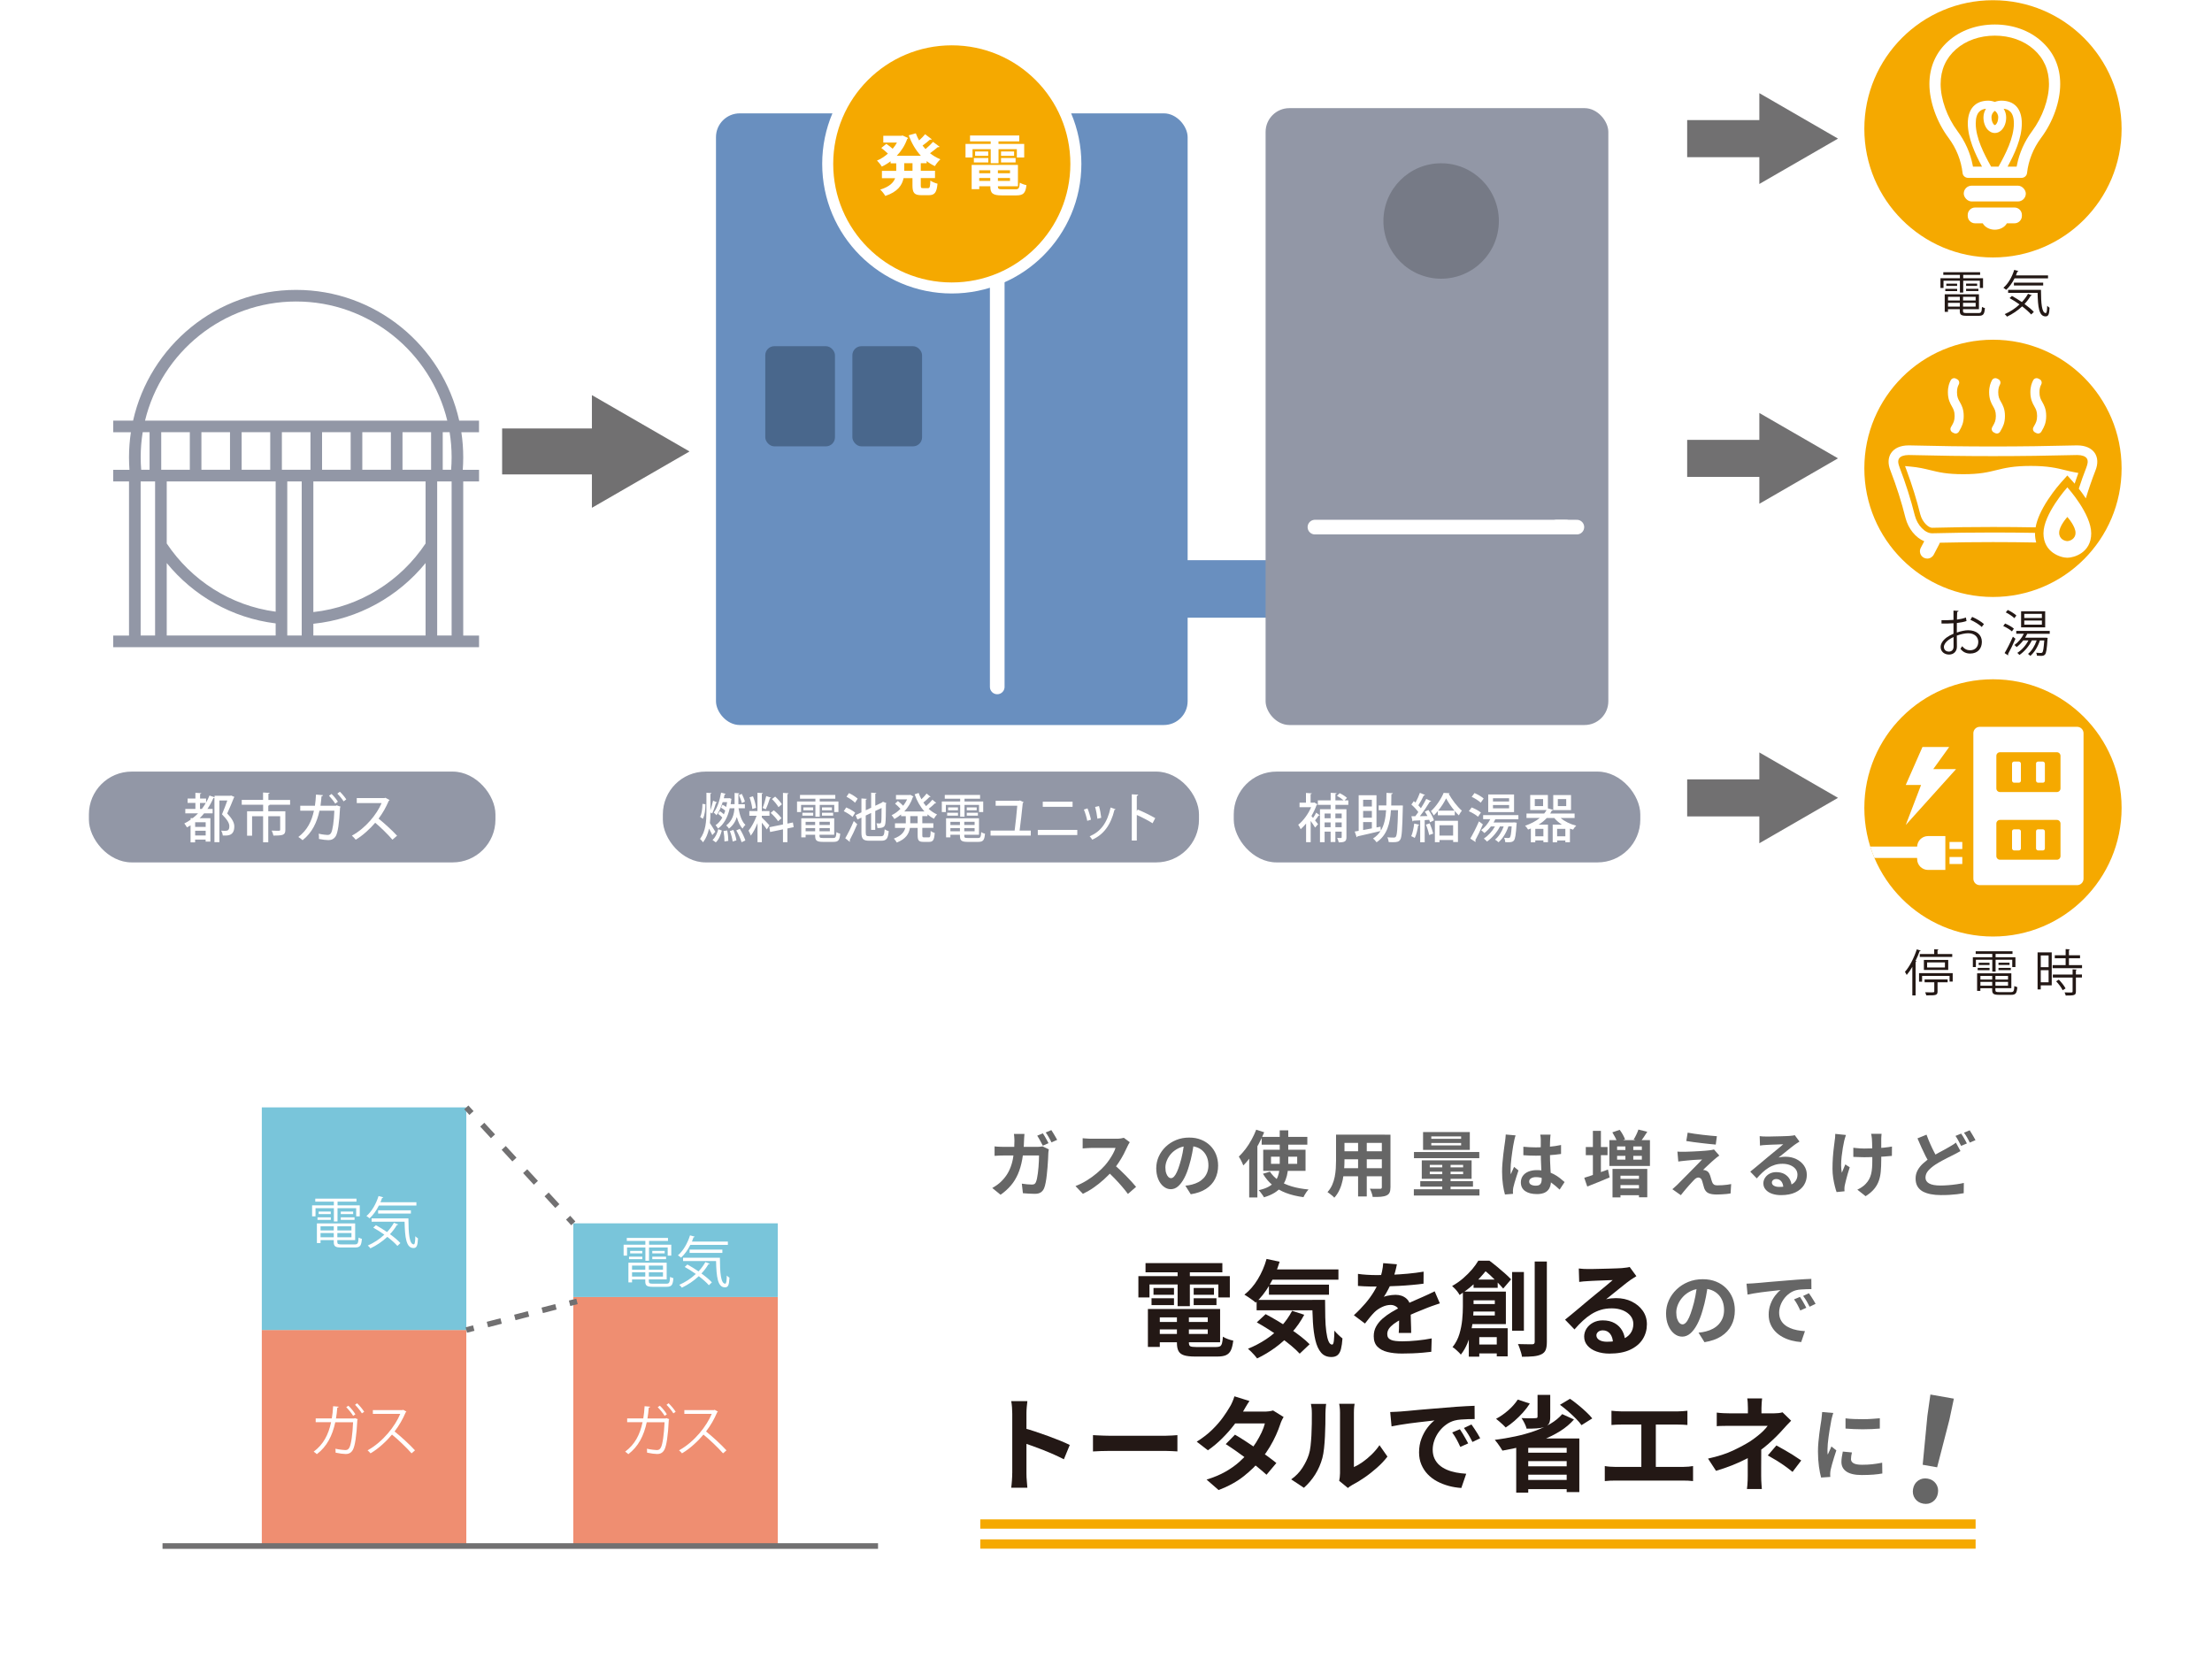 <?xml version="1.0" encoding="UTF-8"?>
<svg id="_レイヤー_2" data-name="レイヤー 2" xmlns="http://www.w3.org/2000/svg" width="530" height="401" xmlns:xlink="http://www.w3.org/1999/xlink" viewBox="0 0 530 401">
  <defs>
    <style>
      .cls-1 {
        clip-path: url(#clippath);
      }

      .cls-2, .cls-3, .cls-4, .cls-5, .cls-6, .cls-7 {
        fill: none;
      }

      .cls-2, .cls-8, .cls-9, .cls-10, .cls-11, .cls-12, .cls-13, .cls-14, .cls-15, .cls-16, .cls-17, .cls-18, .cls-19 {
        stroke-width: 0px;
      }

      .cls-20 {
        stroke-width: 2.64px;
      }

      .cls-20, .cls-3, .cls-4, .cls-6, .cls-7 {
        stroke-miterlimit: 10;
      }

      .cls-20, .cls-5 {
        stroke: #fff;
      }

      .cls-20, .cls-18 {
        fill: #f5a900;
      }

      .cls-3 {
        stroke: #f5a900;
        stroke-width: 2.23px;
      }

      .cls-8 {
        filter: url(#outer-glow-1);
      }

      .cls-8, .cls-16 {
        fill: #fff;
      }

      .cls-4 {
        stroke-dasharray: 0 0 3.79 3.79;
      }

      .cls-4, .cls-6, .cls-7 {
        stroke: #717071;
        stroke-width: 1.35px;
      }

      .cls-5 {
        stroke-linecap: round;
        stroke-linejoin: round;
        stroke-width: 3.51px;
      }

      .cls-6 {
        stroke-dasharray: 0 0 3.39 3.39;
      }

      .cls-9 {
        fill: #49678c;
      }

      .cls-10 {
        fill: #767a86;
      }

      .cls-11 {
        fill: #79c5da;
      }

      .cls-12 {
        fill: #717071;
      }

      .cls-13 {
        fill: #231815;
      }

      .cls-14 {
        fill: #666;
      }

      .cls-15 {
        fill: #9297a6;
      }

      .cls-17 {
        fill: #ef8e71;
      }

      .cls-19 {
        fill: #698fbf;
      }
    </style>
    <filter id="outer-glow-1" filterUnits="userSpaceOnUse">
      <feOffset dx="0" dy="0"/>
      <feGaussianBlur result="blur" stdDeviation="5"/>
      <feFlood flood-color="#000" flood-opacity=".1"/>
      <feComposite in2="blur" operator="in"/>
      <feComposite in="SourceGraphic"/>
    </filter>
    <clipPath id="clippath">
      <circle class="cls-2" cx="477.52" cy="193.58" r="30.82"/>
    </clipPath>
  </defs>
  <g id="_レイヤー_1-2" data-name="レイヤー 1">
    <g>
      <g>
        <path class="cls-8" d="m276.89,249.25l-9.76-15.14s-9.8,15.14-9.8,15.14H15.49v136h499v-136h-237.61Z"/>
        <g>
          <path class="cls-13" d="m272.76,305.78h21.91v5.1h-2.75v-3.11h-16.5v3.11h-2.66v-5.1Zm1.71-3.13h18.41v2.21h-18.41v-2.21Zm.57,10.99h2.85v9.1h-2.85v-9.1Zm.87-2.56h5.38v1.64h-5.38v-1.64Zm.47-2.46h4.91v1.62h-4.91v-1.62Zm.15,5.02h15.81v7.98h-15.81v-1.99h12.85v-3.98h-12.85v-2.01Zm0,3.11h14.07v1.79h-14.07v-1.79Zm5.48-1.99h2.85v6.93c0,.46.11.76.33.88.22.12.71.19,1.45.19h4.74c.41,0,.73-.06.94-.17.21-.12.37-.36.47-.72.1-.36.17-.89.22-1.59.3.2.69.39,1.18.57.49.18.92.31,1.3.37-.12.99-.31,1.77-.57,2.32-.26.55-.66.94-1.18,1.17s-1.24.33-2.15.33h-5.24c-1.12,0-2.01-.1-2.64-.3-.64-.2-1.08-.54-1.34-1.02-.26-.48-.38-1.15-.38-2.01v-6.96Zm.15-11.21h2.93v9.42h-2.93v-9.42Zm3.85,5.07h4.86v1.62h-4.86v-1.62Zm0,2.46h5.46v1.64h-5.46v-1.64Z"/>
          <path class="cls-13" d="m303.47,301.65l3.13.67c-.6,2-1.4,3.86-2.41,5.57-1.01,1.71-2.12,3.12-3.33,4.23-.18-.18-.44-.39-.78-.63s-.68-.48-1.03-.72c-.35-.24-.65-.43-.89-.56,1.22-.95,2.3-2.18,3.21-3.69.92-1.52,1.62-3.14,2.1-4.86Zm6.13,12.43l2.9.95c-.83,1.56-1.83,3-3.02,4.31-1.18,1.32-2.48,2.49-3.88,3.52-1.41,1.03-2.87,1.91-4.39,2.63-.15-.2-.35-.45-.61-.75-.26-.3-.53-.59-.82-.87-.29-.28-.54-.51-.76-.7,1.52-.61,2.96-1.37,4.31-2.26,1.35-.89,2.56-1.92,3.62-3.08,1.07-1.16,1.95-2.41,2.64-3.75Zm-8.51-2.61h14.32v2.49h-14.32v-2.49Zm.05,5.37l2.11-1.96c.91.48,1.86,1.02,2.84,1.6.98.59,1.96,1.21,2.93,1.85s1.87,1.29,2.69,1.93,1.52,1.25,2.08,1.83l-2.38,2.26c-.51-.56-1.16-1.18-1.95-1.84-.79-.66-1.65-1.33-2.58-2-.94-.67-1.9-1.32-2.89-1.95-.99-.63-1.94-1.2-2.85-1.71Zm2.63-12.68h16.92v2.46h-16.92v-2.46Zm.27,3.65h14.39v2.41h-14.39v-2.41Zm10.4,3.65h3.05c0,1.49.02,2.89.05,4.19.03,1.3.11,2.44.24,3.41s.3,1.73.53,2.29c.23.55.53.83.89.83.2-.02.33-.33.4-.94.07-.61.11-1.42.12-2.41.28.33.6.67.96,1.01.36.34.68.63.98.86-.07,1.03-.19,1.87-.36,2.54-.17.66-.44,1.15-.81,1.45-.36.31-.86.46-1.49.46-1.04,0-1.87-.35-2.47-1.06-.6-.7-1.05-1.68-1.35-2.93s-.5-2.71-.6-4.36c-.1-1.66-.15-3.43-.15-5.32Z"/>
          <path class="cls-13" d="m334.7,302.94c-.08.45-.21,1.03-.4,1.74-.18.71-.45,1.52-.79,2.41-.26.61-.57,1.25-.91,1.9-.34.66-.68,1.24-1.03,1.75.21-.1.49-.19.82-.26.33-.07.67-.13,1.03-.17.36-.04.67-.06.96-.06,1.04,0,1.91.3,2.59.89s1.03,1.48,1.03,2.66c0,.33,0,.74.01,1.22,0,.48.02.98.04,1.5.02.52.03,1.03.05,1.53.02.5.02.94.02,1.34h-2.98c.03-.28.05-.62.06-1.01s.02-.8.02-1.23.02-.85.02-1.26c0-.41.01-.77.01-1.11,0-.8-.21-1.35-.63-1.65s-.89-.46-1.4-.46c-.69,0-1.39.17-2.1.51-.7.34-1.29.74-1.77,1.21-.36.37-.73.77-1.1,1.22-.37.45-.77.95-1.2,1.52l-2.66-1.99c1.08-.99,2.01-1.96,2.79-2.88.79-.93,1.45-1.85,2-2.76s.99-1.82,1.34-2.73c.25-.66.45-1.35.61-2.08.16-.72.25-1.4.29-2.03l3.28.27Zm-9.33,2.29c.63.1,1.36.17,2.18.22s1.55.07,2.18.07c1.09,0,2.29-.02,3.59-.07,1.3-.05,2.62-.14,3.96-.26,1.34-.12,2.61-.29,3.82-.49l-.02,2.88c-.88.12-1.82.22-2.84.31-1.02.09-2.05.17-3.1.22-1.05.06-2.06.1-3.02.12-.96.02-1.81.04-2.56.04-.33,0-.74,0-1.23-.01-.49,0-.99-.02-1.5-.05-.51-.02-1-.05-1.46-.09v-2.91Zm19.65,7.06c-.26.08-.57.19-.93.31-.36.12-.71.25-1.07.37-.36.12-.67.24-.96.36-.79.31-1.73.7-2.82,1.14-1.08.45-2.21.97-3.39,1.57-.74.4-1.37.79-1.89,1.17-.51.38-.9.77-1.17,1.16-.26.39-.4.82-.4,1.28,0,.35.07.63.22.86s.37.4.67.53c.3.13.67.22,1.12.27.45.05.98.08,1.59.08,1.06,0,2.22-.06,3.5-.19s2.46-.29,3.55-.51l-.1,3.21c-.53.07-1.2.14-2.01.21-.81.07-1.65.13-2.52.16-.87.03-1.7.05-2.49.05-1.29,0-2.45-.12-3.47-.37-1.03-.25-1.83-.68-2.42-1.28-.59-.61-.88-1.44-.88-2.5,0-.86.19-1.64.58-2.34.39-.7.91-1.33,1.55-1.89.65-.56,1.35-1.07,2.12-1.53.77-.46,1.53-.87,2.27-1.25.76-.4,1.45-.74,2.06-1.02.61-.28,1.19-.53,1.72-.76s1.05-.45,1.55-.68c.48-.22.94-.43,1.39-.63.45-.21.9-.43,1.36-.66l1.24,2.88Z"/>
          <path class="cls-13" d="m354.21,302.07h1.64v.6h.94v.85c-.74,1.01-1.68,2.12-2.82,3.32-1.13,1.2-2.55,2.35-4.26,3.44-.1-.21-.26-.46-.47-.75-.22-.28-.44-.55-.68-.79-.24-.25-.45-.45-.63-.6.99-.56,1.89-1.19,2.68-1.88.79-.69,1.49-1.39,2.1-2.1.6-.71,1.1-1.41,1.5-2.09Zm-3.7,7.41h2.56v3.65c0,.83-.04,1.74-.12,2.72-.08.99-.23,2-.45,3.04s-.53,2.06-.93,3.03c-.41.98-.92,1.86-1.55,2.66-.12-.17-.3-.37-.55-.61-.25-.24-.5-.47-.76-.7s-.48-.39-.68-.48c.76-.96,1.31-2.01,1.65-3.16s.56-2.28.67-3.42c.11-1.13.16-2.18.16-3.14v-3.6Zm1.22,2.98h7.92v1.79h-7.92v-1.79Zm.22-2.98h8.86v7.78h-8.93v-2.06h6.28v-3.63h-6.2v-2.09Zm-.02,8.77h9.31v6.74h-2.61v-4.6h-4.19v4.67h-2.51v-6.81Zm1.07,3.9h7.39v2.14h-7.39v-2.14Zm.07-15.56h5.78v1.99h-5.78v-1.99Zm1.76-4.52h2.04c.58.43,1.19.92,1.84,1.45.65.54,1.27,1.07,1.86,1.59.6.52,1.09,1,1.49,1.43l-1.89,2.21c-.36-.43-.82-.92-1.36-1.48-.55-.55-1.12-1.11-1.72-1.68-.6-.56-1.18-1.04-1.72-1.42h-.52v-2.11Zm7.47,2.71h2.83v14.07h-2.83v-14.07Zm5.43-2.51h2.9v19.26c0,.84-.1,1.49-.29,1.94-.19.45-.53.79-1,1.02-.5.25-1.12.41-1.89.49-.76.07-1.69.11-2.78.11-.03-.28-.1-.6-.21-.97-.11-.37-.23-.73-.36-1.11-.13-.37-.26-.69-.4-.96.74.02,1.44.03,2.08.04.65,0,1.09.01,1.34.01.21,0,.37-.05.46-.14s.14-.24.14-.46v-19.24Z"/>
          <path class="cls-13" d="m378.28,303.94c.35.05.72.08,1.12.1s.78.03,1.14.03c.26,0,.66,0,1.19-.01.53,0,1.13-.02,1.8-.04s1.34-.03,2-.05c.66-.02,1.26-.04,1.8-.06.54-.02.96-.04,1.25-.06.51-.05.92-.1,1.22-.14.3-.04.52-.09.67-.14l1.61,2.21c-.28.18-.57.36-.87.55-.3.18-.59.38-.87.6-.33.23-.73.53-1.19.91-.46.37-.96.77-1.48,1.18-.52.41-1.03.82-1.51,1.22-.49.4-.93.75-1.33,1.07.41-.1.81-.17,1.19-.21.38-.04.77-.06,1.17-.06,1.41,0,2.67.27,3.78.82,1.12.55,2,1.29,2.65,2.22s.98,2.01.98,3.22c0,1.31-.33,2.49-.99,3.55-.66,1.06-1.66,1.91-2.99,2.54s-3,.94-5,.94c-1.14,0-2.17-.17-3.09-.5s-1.64-.8-2.17-1.42c-.53-.61-.79-1.33-.79-2.16,0-.68.19-1.31.56-1.9.37-.59.89-1.06,1.56-1.43.67-.36,1.44-.55,2.32-.55,1.14,0,2.1.23,2.89.68.79.46,1.39,1.07,1.81,1.83.42.76.64,1.6.66,2.51l-2.9.4c-.02-.91-.24-1.64-.68-2.2-.44-.55-1.02-.83-1.75-.83-.46,0-.84.12-1.12.36-.28.24-.42.52-.42.83,0,.46.23.84.69,1.12.46.28,1.07.42,1.81.42,1.41,0,2.58-.17,3.52-.51s1.65-.83,2.12-1.47c.47-.64.71-1.4.71-2.27,0-.75-.23-1.4-.68-1.96-.46-.56-1.07-1-1.85-1.32-.78-.31-1.65-.47-2.63-.47s-1.84.12-2.63.36-1.54.58-2.25,1.02c-.7.44-1.39.97-2.06,1.59-.67.62-1.34,1.31-2,2.08l-2.26-2.34c.45-.36.95-.77,1.51-1.23.56-.46,1.14-.93,1.72-1.43.59-.5,1.14-.96,1.66-1.4.52-.44.96-.81,1.33-1.11.35-.28.75-.61,1.22-1,.46-.38.94-.77,1.44-1.18.5-.41.97-.79,1.41-1.17.45-.37.82-.69,1.12-.96-.25,0-.57,0-.97.03s-.83.03-1.3.05c-.47.02-.94.03-1.41.05-.47.02-.91.04-1.31.06-.41.03-.74.05-1,.06-.33.02-.68.04-1.04.07s-.69.07-.99.12l-.1-3.23Z"/>
          <path class="cls-14" d="m409.25,307.6c-.13.97-.29,2-.5,3.1s-.48,2.21-.82,3.33c-.37,1.29-.8,2.4-1.3,3.33-.5.93-1.04,1.65-1.63,2.15-.59.5-1.24.76-1.94.76s-1.35-.24-1.94-.72c-.59-.48-1.06-1.14-1.41-1.98-.35-.84-.52-1.8-.52-2.87s.22-2.15.67-3.14,1.07-1.85,1.86-2.61c.79-.76,1.72-1.35,2.79-1.79,1.06-.43,2.21-.65,3.45-.65s2.25.19,3.2.57c.95.38,1.76.91,2.43,1.59.67.68,1.19,1.47,1.55,2.37.36.91.53,1.88.53,2.93,0,1.34-.27,2.54-.82,3.59-.55,1.06-1.36,1.93-2.43,2.62s-2.41,1.16-4.02,1.42l-1.43-2.28c.37-.04.69-.08.97-.13.28-.05.55-.11.8-.17.61-.15,1.18-.37,1.71-.66.53-.29.99-.64,1.38-1.07.39-.43.7-.93.93-1.5.22-.57.33-1.21.33-1.89,0-.75-.11-1.44-.34-2.07-.23-.62-.57-1.17-1.01-1.63-.45-.46-.99-.82-1.62-1.07-.64-.25-1.37-.37-2.2-.37-1.02,0-1.92.18-2.69.54-.78.36-1.43.83-1.97,1.41-.53.57-.94,1.19-1.21,1.85-.27.66-.41,1.29-.41,1.89,0,.64.08,1.17.23,1.6.15.43.34.75.56.96.22.21.46.32.72.32s.53-.14.79-.41c.26-.27.52-.69.77-1.25.25-.56.51-1.27.76-2.12.29-.92.54-1.9.74-2.95.2-1.04.35-2.06.44-3.06l2.6.08Z"/>
          <path class="cls-14" d="m418.47,307.58c.38-.01.74-.03,1.09-.05.34-.02.6-.03.78-.05.39-.03.88-.07,1.46-.12s1.23-.12,1.95-.18c.72-.06,1.49-.13,2.3-.19.81-.06,1.66-.13,2.54-.21.66-.06,1.32-.12,1.98-.16.66-.04,1.28-.08,1.87-.12.59-.03,1.11-.05,1.56-.07l.02,2.45c-.34,0-.74,0-1.18.02-.45.01-.89.04-1.33.07s-.83.09-1.17.18c-.57.15-1.11.41-1.6.77-.5.36-.93.79-1.29,1.28-.36.49-.65,1.02-.85,1.59s-.31,1.14-.31,1.71c0,.62.11,1.18.33,1.65.22.48.53.89.92,1.22.39.34.84.62,1.36.84.52.22,1.08.39,1.69.51.6.12,1.23.19,1.88.23l-.9,2.62c-.8-.05-1.58-.18-2.34-.38-.76-.2-1.47-.48-2.13-.84-.66-.36-1.24-.79-1.73-1.31-.49-.52-.88-1.11-1.16-1.78-.29-.67-.43-1.42-.43-2.25,0-.92.15-1.76.44-2.53.29-.77.66-1.45,1.1-2.03s.87-1.03,1.31-1.35c-.36.05-.79.1-1.29.15-.5.05-1.04.11-1.62.18-.58.07-1.17.14-1.77.22-.6.08-1.17.16-1.73.26-.55.1-1.05.19-1.5.28l-.25-2.62Zm12.81,3.17c.17.23.34.5.52.81s.37.62.54.94.33.6.46.85l-1.45.65c-.24-.54-.47-1.01-.7-1.42-.22-.41-.49-.82-.79-1.24l1.41-.59Zm2.14-.88c.17.23.35.49.54.79.2.3.39.61.58.92.19.31.35.59.48.83l-1.43.69c-.25-.51-.5-.96-.73-1.36-.24-.4-.51-.8-.83-1.22l1.39-.65Z"/>
          <path class="cls-13" d="m242.54,353v-14.29c0-.43-.02-.93-.06-1.49-.04-.56-.1-1.06-.19-1.49h3.87c-.05.43-.1.91-.15,1.43-.05.52-.07,1.04-.07,1.55v14.29c0,.23,0,.56.02.98s.05.86.1,1.3c.05.45.08.85.1,1.19h-3.87c.07-.5.12-1.08.17-1.74.05-.66.07-1.24.07-1.74Zm2.66-10.84c.83.21,1.75.49,2.78.83,1.03.34,2.06.7,3.1,1.08,1.04.38,2.02.76,2.94,1.13.92.37,1.68.72,2.3,1.03l-1.41,3.43c-.69-.36-1.46-.73-2.31-1.11s-1.7-.73-2.57-1.08c-.87-.35-1.72-.67-2.56-.97-.84-.3-1.59-.56-2.27-.79v-3.55Z"/>
          <path class="cls-13" d="m261.88,343.87c.3.02.68.04,1.14.06.46.02.95.05,1.45.06.5.02.97.03,1.4.03h13.33c.58,0,1.12-.02,1.64-.06.51-.04.93-.07,1.27-.09v3.9c-.28-.02-.7-.04-1.27-.07-.56-.03-1.11-.05-1.64-.05h-13.33c-.71,0-1.44.01-2.18.04-.74.03-1.35.05-1.81.09v-3.9Z"/>
          <path class="cls-13" d="m299.37,335.7c-.3.43-.59.89-.88,1.39s-.51.88-.66,1.14c-.56.99-1.27,2.05-2.13,3.17-.86,1.12-1.82,2.21-2.89,3.27-1.07,1.06-2.2,2.01-3.39,2.83l-2.68-2.06c1.46-.91,2.69-1.87,3.71-2.87,1.02-1,1.86-1.97,2.54-2.91.68-.94,1.22-1.77,1.64-2.5.2-.3.41-.7.63-1.21.22-.5.39-.96.51-1.38l3.6,1.12Zm8.19,3.83c-.15.23-.3.5-.45.82-.15.31-.27.63-.37.94-.25.76-.58,1.61-1,2.55s-.92,1.89-1.5,2.86-1.24,1.92-1.99,2.85c-1.17,1.46-2.58,2.84-4.23,4.15-1.65,1.31-3.66,2.42-6.04,3.33l-2.88-2.51c1.74-.53,3.24-1.16,4.52-1.89s2.38-1.51,3.31-2.34c.93-.83,1.75-1.66,2.44-2.49.56-.65,1.1-1.37,1.6-2.18.5-.8.94-1.61,1.32-2.41.37-.8.63-1.52.78-2.15h-8.39l1.14-2.83h7.05c.4,0,.79-.02,1.18-.07.39-.05.72-.12.98-.2l2.53,1.57Zm-11.66,4.23c.76.43,1.59.94,2.49,1.53.9.59,1.82,1.2,2.74,1.83.93.63,1.8,1.24,2.62,1.84.82.6,1.51,1.13,2.07,1.59l-2.36,2.81c-.55-.5-1.22-1.07-2.02-1.73-.8-.65-1.67-1.33-2.59-2.01-.93-.69-1.84-1.35-2.74-1.98-.9-.63-1.71-1.17-2.42-1.62l2.21-2.26Z"/>
          <path class="cls-13" d="m309.38,354.46c1.09-.76,1.98-1.68,2.68-2.76s1.21-2.14,1.54-3.18c.18-.55.32-1.22.41-2.03.09-.8.16-1.67.21-2.58.05-.92.08-1.83.09-2.73,0-.9.01-1.74.01-2.5,0-.5-.02-.92-.06-1.28-.04-.36-.1-.69-.16-1.01h3.65s-.04.17-.06.41c-.02.24-.05.52-.07.85-.02.32-.04.66-.04,1.01,0,.73,0,1.58-.02,2.55-.02.97-.05,1.96-.1,2.97-.05,1.01-.12,1.97-.22,2.87-.1.9-.23,1.67-.4,2.3-.38,1.41-.95,2.71-1.7,3.92-.75,1.2-1.66,2.27-2.72,3.22l-3.03-2.01Zm11.49.37c.05-.25.1-.53.14-.86.04-.32.06-.65.06-.98v-14.49c0-.56-.03-1.05-.09-1.47-.06-.41-.1-.64-.11-.67h3.7s-.05.26-.1.68-.07.92-.07,1.48v13c.68-.3,1.38-.7,2.11-1.22.73-.51,1.44-1.11,2.15-1.8s1.33-1.43,1.87-2.22l1.91,2.73c-.68.89-1.5,1.77-2.47,2.63s-1.96,1.65-2.99,2.36c-1.03.71-2.01,1.31-2.95,1.79-.26.15-.48.29-.65.41-.17.12-.31.24-.42.33l-2.08-1.71Z"/>
          <path class="cls-13" d="m333.14,338.33c.5-.02.97-.04,1.41-.06.45-.02.79-.04,1.02-.06.51-.03,1.15-.09,1.9-.16.75-.07,1.6-.15,2.53-.24.93-.08,1.93-.17,2.99-.25,1.06-.08,2.16-.17,3.3-.27.86-.08,1.72-.15,2.57-.21.85-.06,1.66-.11,2.43-.15.77-.04,1.44-.07,2.02-.09l.02,3.18c-.45,0-.96,0-1.54.02-.58.02-1.15.05-1.72.09-.57.04-1.08.12-1.53.24-.74.2-1.44.53-2.08,1.01-.65.47-1.2,1.03-1.68,1.67-.47.64-.84,1.33-1.1,2.06-.26.74-.4,1.48-.4,2.22,0,.81.14,1.53.43,2.15.29.62.69,1.15,1.19,1.59.5.44,1.1.8,1.77,1.09.68.29,1.41.51,2.2.66.79.15,1.6.25,2.44.3l-1.17,3.41c-1.04-.07-2.06-.23-3.04-.5-.98-.27-1.91-.63-2.77-1.09-.86-.46-1.61-1.03-2.25-1.7-.64-.67-1.14-1.44-1.51-2.31s-.56-1.84-.56-2.92c0-1.19.19-2.29.57-3.29s.86-1.88,1.43-2.63c.57-.75,1.14-1.34,1.7-1.75-.46.07-1.02.13-1.68.2-.65.07-1.36.14-2.11.24-.75.09-1.52.19-2.3.29-.78.1-1.53.21-2.25.34-.72.12-1.37.24-1.95.36l-.32-3.41Zm16.65,4.13c.21.3.44.65.68,1.06s.48.81.71,1.22c.23.41.43.78.6,1.11l-1.89.84c-.31-.7-.62-1.31-.91-1.84-.29-.53-.63-1.07-1.03-1.62l1.84-.77Zm2.78-1.14c.21.3.45.64.71,1.03.26.39.51.79.76,1.19.25.41.45.77.62,1.08l-1.86.89c-.33-.66-.65-1.25-.96-1.76s-.67-1.04-1.08-1.59l1.81-.85Z"/>
          <path class="cls-13" d="m374.3,338.83l2.83,1.29c-.93,1.06-2.04,1.99-3.33,2.8-1.29.8-2.69,1.5-4.19,2.1s-3.08,1.1-4.71,1.52c-1.64.41-3.28.76-4.91,1.04-.13-.23-.31-.51-.52-.83-.22-.32-.44-.65-.68-.97s-.45-.58-.63-.78c1.67-.21,3.31-.49,4.91-.83,1.6-.34,3.12-.76,4.54-1.26,1.42-.5,2.7-1.08,3.85-1.75s2.09-1.45,2.85-2.32Zm-10.65-3.48l2.9.95c-.48.75-1.03,1.47-1.66,2.17s-1.3,1.36-2.01,1.98c-.71.61-1.41,1.14-2.11,1.59-.17-.18-.39-.41-.67-.67-.28-.26-.57-.53-.87-.78-.3-.26-.55-.47-.77-.63,1.01-.53,1.98-1.21,2.92-2.03s1.69-1.68,2.27-2.57Zm-.35,9.32h15.11v12.85h-3.03v-10.61h-9.21v10.74h-2.88v-12.98Zm5.11-10.44h3.03v5.29c0,.7-.1,1.22-.31,1.58-.21.36-.58.63-1.13.83-.53.18-1.14.29-1.84.33-.69.04-1.49.06-2.38.06-.1-.4-.27-.84-.51-1.32s-.48-.89-.71-1.22c.43.02.87.03,1.33.05.45.02.86.02,1.23.01.36,0,.61-.02.74-.04.21,0,.36-.02.43-.07.07-.05.11-.16.11-.32v-5.2Zm-3.67,13.85h11.84v2.01h-11.84v-2.01Zm0,3.26h11.84v2.01h-11.84v-2.01Zm0,3.26h11.84v2.21h-11.84v-2.21Zm9.03-18l2.41-1.44c.63.43,1.28.92,1.96,1.48.68.56,1.32,1.11,1.91,1.67.6.55,1.08,1.07,1.46,1.55l-2.58,1.62c-.31-.46-.76-.99-1.34-1.57-.58-.58-1.2-1.16-1.86-1.74-.66-.58-1.32-1.1-1.96-1.57Z"/>
          <path class="cls-13" d="m384.51,351.28c.4.07.81.12,1.24.15.43.03.83.05,1.22.05h16.35c.45,0,.87-.02,1.27-.06.4-.04.75-.09,1.07-.14v3.6c-.36-.05-.77-.08-1.22-.1s-.82-.02-1.12-.02h-16.35c-.36,0-.76,0-1.19.02s-.85.05-1.27.1v-3.6Zm1.61-13.25c.33.03.72.07,1.17.1.45.03.84.05,1.19.05h13.5c.38,0,.78-.02,1.19-.05s.79-.07,1.14-.1v3.41c-.36-.03-.75-.06-1.17-.08s-.8-.02-1.17-.02h-13.5c-.33,0-.73,0-1.19.02-.46.02-.85.04-1.17.08v-3.41Zm7.15,15.29v-13.37h3.47v13.37h-3.47Z"/>
          <path class="cls-13" d="m429.15,340.42c-.31.31-.65.66-1,1.04-.36.38-.67.72-.93,1.02-.45.51-.97,1.07-1.58,1.68-.6.6-1.26,1.21-1.96,1.83-.7.61-1.44,1.19-2.2,1.74-.89.63-1.89,1.23-3,1.8-1.11.57-2.28,1.1-3.52,1.59-1.24.49-2.51.92-3.8,1.3l-1.91-2.93c2.4-.53,4.42-1.18,6.05-1.96,1.64-.78,2.99-1.51,4.07-2.19.63-.43,1.22-.86,1.76-1.29.55-.43,1.03-.86,1.44-1.28.41-.42.74-.8.97-1.13h-8.98c-.28,0-.63,0-1.04.01-.41,0-.81.02-1.2.02-.39,0-.72.03-.98.06v-3.26c.48.07,1.02.11,1.63.14.6.02,1.12.04,1.55.04h10.52c.38,0,.75-.02,1.1-.06.36-.04.67-.1.96-.19l2.06,2.01Zm-7.15,5.42v1.68c0,.67,0,1.38-.01,2.12,0,.75-.01,1.47-.01,2.17v1.8c0,.33,0,.7.02,1.09.02.4.04.78.07,1.14.03.36.06.68.07.94h-3.57c.03-.23.07-.53.1-.91.03-.37.06-.76.07-1.17.02-.41.02-.77.02-1.11v-6.46l3.23-1.32Zm.2-10.76c-.03.3-.07.66-.1,1.08-.03.42-.05.82-.05,1.21v2.78h-3.25v-2.78c0-.4-.01-.8-.04-1.22-.02-.41-.06-.77-.11-1.07h3.55Zm7.3,17.6c-.71-.58-1.38-1.09-2.01-1.53-.63-.44-1.26-.85-1.89-1.24-.63-.39-1.31-.78-2.03-1.18l2.06-2.39c.76.41,1.44.79,2.03,1.13.6.34,1.2.7,1.81,1.08.61.38,1.32.85,2.11,1.39l-2.08,2.73Z"/>
          <path class="cls-14" d="m439.26,338.56c-.05.13-.11.31-.17.54s-.12.45-.18.67c-.06.22-.1.38-.12.5-.04.27-.1.61-.18,1.04-.08.43-.17.91-.25,1.43-.08.53-.16,1.07-.24,1.62-.08.55-.14,1.08-.18,1.59s-.07.96-.07,1.34c0,.18,0,.38,0,.61,0,.23.03.44.07.63.09-.22.18-.43.29-.65.1-.22.2-.44.31-.66.1-.22.19-.44.27-.64l1.18.94c-.18.52-.36,1.08-.54,1.68-.18.6-.35,1.16-.5,1.69-.15.53-.26.97-.33,1.31-.03.14-.05.3-.07.48s-.03.32-.03.42,0,.23,0,.37.02.28.03.41l-2.21.15c-.19-.66-.36-1.55-.52-2.65-.15-1.1-.23-2.3-.23-3.6,0-.71.03-1.44.1-2.18.06-.74.14-1.45.23-2.13.09-.68.17-1.3.26-1.86.08-.56.16-1.03.22-1.4.03-.27.06-.57.1-.91s.07-.66.09-.97l2.67.23Zm4.47,9.45c-.08.32-.13.6-.17.85-.04.25-.06.5-.06.75,0,.2.05.39.15.56.1.17.26.32.47.44s.48.21.82.27c.34.06.75.09,1.23.09.85,0,1.65-.04,2.41-.12.75-.08,1.55-.21,2.39-.37l.04,2.58c-.61.12-1.31.2-2.11.27-.8.06-1.73.1-2.82.1-1.64,0-2.86-.28-3.67-.83-.8-.55-1.2-1.32-1.2-2.3,0-.37.03-.75.09-1.16.06-.4.14-.84.24-1.33l2.2.21Zm-1.53-8.16c.59.08,1.24.13,1.98.16.73.03,1.48.04,2.23.04.76,0,1.49-.03,2.19-.08s1.3-.09,1.81-.14v2.47c-.59.05-1.23.09-1.93.12-.7.03-1.42.05-2.16.05s-1.46-.02-2.17-.05c-.71-.03-1.36-.07-1.96-.12v-2.45Z"/>
        </g>
        <g>
          <path class="cls-14" d="m245.46,271.71c-.02.21-.04.46-.06.77-.02.31-.03.57-.04.77-.05,1.71-.19,3.22-.43,4.54s-.58,2.49-1.03,3.52c-.45,1.03-1.01,1.95-1.7,2.75s-1.51,1.55-2.46,2.21l-1.99-1.62c.35-.2.74-.44,1.14-.72.41-.29.78-.6,1.11-.95.56-.56,1.04-1.17,1.43-1.83.39-.66.7-1.38.94-2.16s.41-1.64.52-2.59c.11-.95.17-1.99.17-3.12,0-.13,0-.29-.02-.48-.01-.19-.03-.39-.04-.59-.02-.2-.04-.37-.06-.51h2.53Zm5.84,3.68c-.02.15-.05.32-.08.5-.03.18-.04.32-.04.41-.01.37-.03.84-.06,1.41-.03.57-.07,1.19-.12,1.85-.05.66-.11,1.32-.19,1.98-.07.66-.16,1.27-.27,1.82-.1.56-.23,1.01-.38,1.37-.18.42-.45.75-.8.98-.35.23-.82.34-1.42.34-.49,0-.98-.02-1.48-.05-.49-.03-.95-.07-1.37-.1l-.26-2.29c.42.07.85.12,1.27.16.42.04.8.06,1.13.06.29,0,.5-.05.64-.14.14-.09.25-.25.34-.46s.18-.52.26-.89c.08-.38.15-.81.21-1.28.06-.48.11-.97.15-1.47.04-.5.07-.99.09-1.46.02-.47.03-.89.03-1.27h-8.38c-.29,0-.64,0-1.07.02-.42.01-.82.03-1.2.07v-2.27c.37.05.76.08,1.17.09.41.02.78.03,1.1.03h7.95c.22,0,.44,0,.66-.03.22-.02.43-.05.63-.09l1.49.72Zm-1.43-3.84c.15.21.31.46.47.75.17.29.33.58.49.87.16.29.29.53.4.74l-1.37.6c-.18-.36-.4-.76-.64-1.21-.24-.45-.48-.85-.7-1.18l1.36-.57Zm2.03-.77c.15.22.31.47.49.77.18.29.35.58.51.86.16.28.29.52.4.71l-1.37.6c-.17-.37-.38-.77-.64-1.22-.25-.45-.5-.83-.74-1.15l1.36-.57Z"/>
          <path class="cls-14" d="m270.71,273.67c-.07.1-.17.26-.3.48-.13.22-.23.42-.3.6-.24.54-.54,1.14-.88,1.81-.35.67-.74,1.33-1.19,2-.44.67-.91,1.3-1.4,1.88-.64.72-1.35,1.44-2.12,2.14-.77.71-1.59,1.35-2.44,1.95s-1.73,1.1-2.62,1.52l-1.77-1.86c.93-.36,1.83-.8,2.7-1.34.87-.54,1.68-1.12,2.42-1.75s1.39-1.24,1.92-1.84c.38-.44.74-.9,1.07-1.39.34-.49.64-.98.9-1.47.26-.49.46-.94.58-1.35h-5.82c-.24,0-.49,0-.76.03-.26.02-.51.03-.75.05-.23.02-.42.03-.54.04v-2.44c.17.01.38.03.64.05.25.02.51.04.76.05s.47.02.64.02h6.06c.38,0,.72-.02,1.04-.07s.56-.1.73-.15l1.41,1.05Zm-3.85,5.35c.45.36.92.77,1.43,1.24.5.47,1,.96,1.49,1.46.49.51.95.99,1.37,1.45.42.46.77.87,1.06,1.21l-1.96,1.7c-.42-.58-.91-1.19-1.45-1.82-.54-.63-1.12-1.26-1.72-1.88-.6-.62-1.21-1.22-1.83-1.78l1.62-1.58Z"/>
          <path class="cls-14" d="m286.09,273.55c-.11.87-.26,1.8-.45,2.79s-.43,1.98-.74,2.99c-.33,1.16-.72,2.16-1.17,2.99-.45.84-.94,1.48-1.47,1.94s-1.11.68-1.74.68-1.21-.22-1.74-.65c-.53-.43-.96-1.02-1.27-1.78s-.47-1.62-.47-2.58.2-1.94.6-2.82.96-1.67,1.67-2.35c.72-.68,1.55-1.22,2.51-1.61.96-.39,1.99-.58,3.1-.58s2.02.17,2.88.52c.85.34,1.58.82,2.19,1.43.61.61,1.07,1.32,1.39,2.13s.48,1.69.48,2.63c0,1.21-.25,2.28-.74,3.24-.49.95-1.22,1.74-2.19,2.36-.97.62-2.17,1.04-3.62,1.27l-1.29-2.05c.33-.03.62-.07.88-.12s.49-.1.72-.16c.55-.14,1.06-.33,1.54-.59.48-.26.89-.58,1.25-.96.35-.38.63-.83.83-1.35.2-.52.3-1.08.3-1.7,0-.68-.1-1.3-.31-1.86-.21-.56-.51-1.05-.91-1.47s-.89-.74-1.46-.96-1.23-.34-1.98-.34c-.92,0-1.72.16-2.42.49-.7.33-1.29.75-1.77,1.26-.48.52-.84,1.07-1.09,1.67-.25.6-.37,1.17-.37,1.7,0,.57.07,1.05.21,1.44.14.38.31.67.51.86s.42.28.64.28.48-.12.71-.37c.23-.25.47-.62.7-1.13.23-.5.46-1.14.69-1.91.26-.83.49-1.71.67-2.65.18-.94.31-1.86.4-2.75l2.34.07Z"/>
          <path class="cls-14" d="m300.99,270.68l1.91.62c-.39.97-.85,1.95-1.38,2.92-.53.97-1.11,1.89-1.72,2.75-.61.87-1.25,1.63-1.9,2.28-.06-.17-.15-.39-.27-.65-.13-.26-.26-.53-.41-.81-.15-.28-.28-.49-.4-.65.55-.53,1.08-1.14,1.61-1.82.52-.69,1-1.43,1.43-2.22.44-.79.81-1.59,1.13-2.41Zm-1.68,4.78l1.96-1.96v13.42h-1.96v-11.46Zm7.32-4.63h2.04v7.85c0,.7-.05,1.39-.14,2.06s-.25,1.31-.49,1.93c-.23.61-.57,1.18-1,1.71-.44.53-1,1-1.68,1.43-.69.42-1.52.78-2.51,1.07-.07-.15-.18-.33-.34-.54-.15-.21-.31-.42-.47-.64-.16-.21-.31-.39-.46-.52.93-.21,1.7-.47,2.31-.8.61-.33,1.1-.7,1.47-1.13.37-.42.64-.88.82-1.37.18-.49.3-1,.36-1.54.06-.54.09-1.1.09-1.67v-7.83Zm-4.33,1.58h10.94v1.86h-10.94v-1.86Zm1.98,8.33c.53.81,1.23,1.52,2.1,2.11.87.59,1.91,1.06,3.11,1.42,1.2.36,2.55.6,4.04.74-.15.15-.3.33-.46.55-.15.22-.3.44-.43.67s-.24.44-.33.62c-1.55-.21-2.94-.54-4.17-1.01s-2.3-1.08-3.21-1.84c-.91-.76-1.69-1.68-2.33-2.76l1.68-.5Zm-1.61-5.25h10.14v5.06h-10.14v-5.06Zm1.87,1.67v1.7h6.27v-1.7h-6.27Z"/>
          <path class="cls-14" d="m320.11,271.87h2.03v6.2c0,.68-.03,1.42-.09,2.22-.06.8-.17,1.61-.33,2.42-.17.81-.41,1.58-.74,2.31-.33.73-.75,1.39-1.28,1.96-.1-.14-.26-.29-.46-.46-.21-.17-.42-.34-.63-.5-.21-.16-.39-.29-.54-.38.47-.52.84-1.09,1.12-1.71.27-.62.48-1.27.61-1.94.13-.67.22-1.34.26-2.01.04-.67.06-1.31.06-1.92v-6.18Zm1.15,8.04h10.67v1.94h-10.67v-1.94Zm.03-8.04h10.53v1.98h-10.53v-1.98Zm0,3.98h10.56v1.93h-10.56v-1.93Zm4.11-3.18h2.08v14.01h-2.08v-14.01Zm5.7-.79h2.06v12.58c0,.55-.07.98-.21,1.28-.14.3-.38.54-.74.7-.34.16-.78.26-1.32.31-.54.05-1.2.06-1.99.05-.03-.28-.12-.61-.26-1-.14-.39-.27-.72-.41-.98.33.01.66.02,1,.03.33,0,.63,0,.88,0h.56c.16,0,.27-.03.33-.09s.09-.17.09-.33v-12.56Z"/>
          <path class="cls-14" d="m338.76,284.96h15.72v1.5h-15.72v-1.5Zm.03-8.93h15.65v1.48h-15.65v-1.48Zm1.51,6.99h12.63v1.31h-12.63v-1.31Zm.36-4.99h11.94v4.42h-11.94v-4.42Zm.31-6.78h11.2v4.27h-11.2v-4.27Zm1.61,7.86v.6h7.99v-.6h-7.99Zm0,1.63v.6h7.99v-.6h-7.99Zm.36-8.45v.58h7.15v-.58h-7.15Zm0,1.58v.58h7.15v-.58h-7.15Zm2.63,4.51h1.99v7.38h-1.99v-7.38Z"/>
          <path class="cls-14" d="m363.14,272.05c-.03.12-.08.28-.15.48-.06.21-.11.41-.15.6-.04.2-.07.34-.09.45-.06.24-.12.57-.19.97-.07.41-.14.87-.21,1.38-.07.51-.15,1.03-.21,1.57-.07.53-.12,1.04-.15,1.51-.03.48-.05.89-.05,1.23,0,.17,0,.36,0,.56,0,.2.03.39.06.56.08-.21.16-.41.25-.6s.17-.39.27-.59c.09-.19.18-.39.26-.58l1.05.86c-.16.47-.32.96-.49,1.48s-.31,1-.45,1.46-.23.84-.3,1.15c-.02.12-.04.25-.06.41-.02.16-.03.29-.03.4,0,.09,0,.2,0,.33s.01.26.03.37l-1.94.16c-.18-.61-.34-1.39-.48-2.33-.14-.95-.21-2-.21-3.17,0-.64.03-1.32.09-2.02.06-.71.12-1.38.2-2.04.07-.65.15-1.25.23-1.8.08-.54.14-.98.19-1.32.03-.24.07-.51.1-.82.03-.3.06-.59.07-.87l2.37.21Zm8.38-.19c-.02.16-.04.34-.06.53-.02.2-.03.39-.04.59-.01.18-.02.43-.03.74-.01.31-.02.66-.02,1.04v1.21c0,.78.01,1.51.03,2.19.02.68.05,1.31.09,1.89.03.58.07,1.11.09,1.59.03.48.04.93.04,1.34,0,.45-.06.86-.18,1.24-.12.38-.31.71-.58,1-.26.29-.61.51-1.04.66-.43.15-.95.23-1.57.23-1.19,0-2.13-.24-2.82-.72-.69-.48-1.03-1.18-1.03-2.08,0-.58.15-1.1.46-1.54.31-.44.75-.79,1.32-1.03s1.25-.37,2.03-.37,1.55.09,2.22.26,1.27.4,1.82.69c.55.29,1.04.6,1.47.94.43.34.82.66,1.16.97l-1.19,1.81c-.65-.62-1.29-1.15-1.91-1.6-.62-.45-1.23-.79-1.85-1.03-.61-.24-1.25-.36-1.9-.36-.48,0-.87.09-1.18.28-.3.18-.46.44-.46.77s.15.6.46.76c.31.16.69.24,1.13.24.35,0,.64-.06.84-.18.21-.12.35-.3.44-.53s.13-.52.13-.85c0-.3-.01-.69-.03-1.17-.02-.48-.05-1.02-.08-1.62-.03-.6-.05-1.22-.08-1.87-.02-.65-.03-1.28-.03-1.9,0-.65,0-1.25,0-1.78,0-.53,0-.93,0-1.2,0-.13-.01-.3-.03-.53-.02-.23-.05-.43-.09-.6h2.46Zm-6.53,2.91c.49.05.99.08,1.49.11s1,.04,1.52.04c1.05,0,2.1-.05,3.14-.14,1.04-.09,2-.24,2.89-.43v2.15c-.89.13-1.86.23-2.9.3-1.04.08-2.08.11-3.13.11-.5,0-1,0-1.5-.03-.5-.02-1-.04-1.5-.08v-2.05Z"/>
          <path class="cls-14" d="m379.58,282.21c.48-.14,1.03-.32,1.65-.53.62-.22,1.27-.45,1.97-.7s1.38-.5,2.07-.75l.4,1.89c-.9.39-1.83.77-2.77,1.15-.94.38-1.8.72-2.59,1.03l-.72-2.1Zm.38-7.38h5.21v1.96h-5.21v-1.96Zm1.7-3.87h1.92v11.43h-1.92v-11.43Zm3.95,2.22h9.72v6.2h-9.72v-6.2Zm.7-1.86l1.77-.6c.26.34.52.73.76,1.16.24.43.41.81.52,1.13l-1.86.67c-.09-.31-.25-.68-.48-1.13-.23-.44-.46-.85-.7-1.23Zm.05,8.76h8.33v6.8h-1.99v-5.18h-4.43v5.2h-1.91v-6.81Zm1.05,2.39h6.27v1.48h-6.27v-1.48Zm0,2.29h6.27v1.62h-6.27v-1.62Zm.05-10.07v.86h5.93v-.86h-5.93Zm0,2.27v.9h5.93v-.9h-5.93Zm1.99-2.77h1.89v4.42h-1.89v-4.42Zm3.11-3.54l2.13.53c-.29.45-.57.88-.85,1.3s-.54.78-.76,1.08l-1.65-.52c.21-.33.42-.72.64-1.18.22-.45.38-.86.5-1.21Z"/>
          <path class="cls-14" d="m411.97,276.86c-.23.16-.44.31-.62.46-.18.14-.35.28-.5.42-.21.16-.44.37-.71.62-.27.25-.55.51-.83.77-.29.26-.54.5-.76.71s-.39.38-.49.5c.07-.01.17,0,.31.02.14.02.25.06.34.1.25.08.46.22.62.41.16.19.3.44.41.77.06.15.11.32.16.51.05.19.11.38.16.56.06.18.11.35.17.5.08.26.22.46.41.6s.46.21.79.21c.45,0,.87-.01,1.27-.04.4-.03.78-.07,1.13-.11s.68-.1.96-.16l-.14,2.25c-.23.05-.55.09-.97.13-.42.04-.85.07-1.29.09-.44.02-.81.03-1.11.03-.81,0-1.45-.11-1.92-.32s-.8-.6-1.02-1.16c-.05-.17-.1-.37-.17-.59-.07-.22-.13-.43-.18-.64-.05-.21-.1-.39-.15-.53-.09-.31-.22-.52-.4-.65-.17-.12-.34-.18-.52-.18-.18,0-.37.06-.55.18-.18.12-.38.29-.58.51-.11.12-.26.26-.42.45-.17.18-.36.39-.57.62-.21.23-.43.48-.65.74-.22.26-.46.54-.7.83-.24.29-.48.58-.72.9l-2.03-1.43c.15-.14.33-.29.53-.47.21-.18.42-.38.65-.59.15-.15.36-.36.64-.65s.59-.6.95-.96c.36-.36.74-.74,1.13-1.14.4-.41.79-.81,1.19-1.21.4-.4.78-.78,1.12-1.14.35-.36.66-.68.92-.96-.24.01-.51.03-.81.04-.3.02-.61.03-.93.05-.32.02-.64.04-.94.07-.31.03-.6.05-.86.08-.26.02-.5.05-.7.07-.3.02-.57.05-.82.09-.25.04-.47.07-.65.09l-.21-2.38c.19.01.44.03.74.04s.6.02.91,0c.16,0,.43,0,.8-.02.37-.01.8-.03,1.3-.05.49-.02.99-.05,1.5-.08.51-.03.99-.06,1.44-.1.45-.04.82-.08,1.09-.11.16-.02.34-.05.54-.09.2-.04.35-.07.44-.1l1.25,1.43Zm-7.61-5.47c.48.09,1.03.18,1.65.27.62.09,1.26.17,1.92.25.66.08,1.29.15,1.89.2.6.05,1.12.09,1.55.13l-.27,2.01c-.45-.03-.97-.08-1.57-.15-.6-.06-1.23-.13-1.87-.21-.65-.08-1.29-.16-1.92-.24-.63-.08-1.2-.17-1.7-.26l.33-2Z"/>
          <path class="cls-14" d="m421.61,272.23c.24.03.5.06.77.07.27.01.54.02.79.02.18,0,.46,0,.82,0,.37,0,.78-.01,1.25-.03.46-.01.92-.02,1.38-.03.46-.01.87-.03,1.25-.04.37-.02.66-.03.87-.04.35-.03.64-.07.84-.09s.36-.06.46-.09l1.12,1.53c-.19.13-.4.25-.6.38-.21.13-.41.26-.6.41-.23.16-.5.37-.82.63s-.66.53-1.02.82c-.36.29-.71.57-1.05.84-.34.27-.64.52-.92.74.29-.07.56-.12.82-.15.26-.03.53-.04.81-.04.97,0,1.85.19,2.62.57s1.39.89,1.84,1.54c.45.65.68,1.39.68,2.23,0,.91-.23,1.73-.69,2.46s-1.15,1.32-2.07,1.75c-.92.44-2.08.65-3.46.65-.79,0-1.5-.12-2.14-.34-.64-.23-1.14-.56-1.5-.98-.37-.42-.55-.92-.55-1.5,0-.47.13-.91.39-1.32.26-.41.62-.74,1.08-.99s1-.38,1.61-.38c.79,0,1.46.16,2,.47s.96.74,1.25,1.26c.29.53.44,1.11.46,1.74l-2.01.28c-.01-.63-.17-1.14-.47-1.52-.3-.38-.71-.58-1.21-.58-.32,0-.58.08-.77.25-.19.17-.29.36-.29.58,0,.32.16.58.48.77s.74.29,1.25.29c.97,0,1.79-.12,2.44-.35s1.14-.57,1.47-1.02c.33-.44.49-.97.49-1.57,0-.52-.16-.97-.47-1.36s-.74-.69-1.28-.91c-.54-.22-1.15-.33-1.82-.33s-1.27.08-1.82.25c-.55.17-1.07.4-1.55.71s-.96.67-1.43,1.1c-.46.43-.92.91-1.38,1.44l-1.56-1.62c.31-.25.66-.54,1.05-.85.39-.31.79-.64,1.19-.99.41-.34.79-.67,1.15-.97.36-.3.67-.56.92-.77.24-.19.52-.42.84-.69.32-.26.65-.54,1-.82.34-.28.67-.55.98-.81.31-.26.57-.48.77-.66-.17,0-.4,0-.67.02-.27.01-.58.02-.9.04-.33.01-.65.02-.98.03-.33.01-.63.03-.91.04-.28.02-.51.03-.7.04-.23.01-.47.03-.72.05-.25.02-.48.05-.69.09l-.07-2.24Z"/>
          <path class="cls-14" d="m442.29,271.95c-.07.21-.14.45-.22.71s-.14.5-.19.68c-.1.47-.21,1.04-.33,1.69-.11.66-.21,1.35-.29,2.06-.08.71-.12,1.41-.12,2.09s.06,1.29.17,1.82c.11-.26.25-.58.4-.96.15-.37.29-.72.43-1.04l1.06.69c-.16.49-.32,1-.47,1.52-.15.52-.29,1.01-.4,1.48-.11.46-.21.86-.29,1.2-.03.13-.06.27-.08.44-.02.17-.03.3-.03.4,0,.08,0,.19,0,.33s.01.26.03.38l-1.91.19c-.13-.34-.27-.82-.42-1.42-.15-.6-.29-1.27-.4-2s-.16-1.45-.16-2.16c0-.94.03-1.85.09-2.72.06-.87.14-1.67.23-2.38.09-.72.17-1.3.22-1.76.05-.24.07-.5.09-.77.01-.27.02-.51.03-.73l2.54.26Zm1.77,3.06c.27.03.56.07.84.09s.58.05.87.07c.29.02.59.03.88.03.74,0,1.52-.02,2.34-.05.81-.03,1.6-.09,2.35-.16.76-.08,1.41-.16,1.98-.27l-.02,2.24c-.54.06-1.17.11-1.91.16-.73.05-1.5.09-2.31.12-.81.03-1.6.04-2.38.04-.24,0-.52,0-.82-.02-.31-.01-.62-.02-.93-.03-.31-.01-.61-.02-.89-.03v-2.19Zm6.77-3.36c-.02.18-.04.38-.05.58-.01.2-.02.4-.03.59-.01.16-.01.4,0,.73,0,.33,0,.69,0,1.1v1.24c0,.42,0,.81,0,1.16,0,.36,0,.63,0,.83,0,1.02-.04,1.95-.11,2.78-.07.83-.23,1.6-.48,2.3-.25.7-.62,1.35-1.12,1.94-.5.6-1.18,1.17-2.04,1.72l-1.98-1.57c.32-.14.68-.34,1.06-.59.39-.26.7-.52.93-.78.33-.34.6-.71.81-1.08.21-.38.37-.8.49-1.26s.2-.97.24-1.53c.04-.56.06-1.21.06-1.94v-1.17c0-.47,0-.96-.02-1.46-.01-.5-.02-.97-.03-1.4-.01-.43-.03-.76-.05-.99-.01-.22-.04-.44-.08-.65s-.08-.4-.11-.53h2.49Z"/>
          <path class="cls-14" d="m469.71,275.82c-.27.16-.55.31-.83.46s-.58.3-.88.46c-.35.17-.76.38-1.23.61s-.95.49-1.47.77c-.52.28-1.04.59-1.56.92-.71.47-1.29.96-1.73,1.46s-.66,1.06-.66,1.67.3,1.08.89,1.4c.6.33,1.49.49,2.7.49.58,0,1.21-.03,1.89-.08.68-.05,1.34-.13,1.98-.22s1.22-.2,1.73-.32l-.03,2.46c-.48.09-1,.17-1.57.24-.57.07-1.18.12-1.83.16s-1.36.05-2.11.05c-.85,0-1.64-.07-2.37-.21s-1.37-.36-1.92-.65c-.54-.3-.97-.7-1.27-1.21-.3-.5-.46-1.13-.46-1.88s.16-1.38.48-1.98.76-1.15,1.31-1.65,1.16-.98,1.84-1.43c.55-.36,1.1-.69,1.64-.99.54-.3,1.06-.58,1.55-.84.49-.26.9-.49,1.25-.7.32-.18.61-.36.87-.52.26-.16.5-.33.71-.52l1.1,2.03Zm-8.11-3.94c.27.76.57,1.49.88,2.19.31.71.63,1.36.94,1.97.31.61.6,1.15.87,1.62l-1.94,1.15c-.31-.53-.63-1.12-.96-1.77-.33-.65-.66-1.34-.99-2.07s-.65-1.47-.97-2.21l2.16-.88Zm8.3-.26c.15.21.31.45.48.74.17.29.33.57.49.86.15.29.29.54.4.76l-1.39.58c-.17-.36-.38-.76-.63-1.21-.25-.45-.48-.85-.71-1.18l1.36-.55Zm2.04-.79c.15.22.31.47.48.77.17.29.34.58.51.86s.3.53.4.73l-1.37.58c-.17-.37-.39-.77-.64-1.22s-.51-.83-.75-1.15l1.37-.57Z"/>
        </g>
        <path class="cls-14" d="m460.82,360.29c-.86-.15-1.52-.56-1.98-1.22-.46-.66-.62-1.43-.47-2.29.16-.88.56-1.55,1.23-2.02.66-.46,1.42-.62,2.28-.47.86.15,1.52.56,1.98,1.22.46.67.62,1.44.46,2.32-.15.86-.56,1.52-1.22,1.99s-1.42.62-2.28.47Zm-.14-9.32l1.13-11.75.72-5.08,5.62.99-1.06,5.02-2.95,11.43-3.45-.61Z"/>
        <line class="cls-3" x1="234.88" y1="365.17" x2="473.36" y2="365.17"/>
        <line class="cls-3" x1="234.88" y1="369.96" x2="473.36" y2="369.96"/>
        <g>
          <rect class="cls-17" x="62.73" y="318.68" width="49" height="51.76" transform="translate(174.46 689.11) rotate(180)"/>
          <rect class="cls-11" x="62.73" y="265.34" width="49" height="53.34" transform="translate(174.46 584.02) rotate(180)"/>
          <g>
            <path class="cls-16" d="m80,292.67v-3.18h-4.4v1.95h-.82v-2.62h5.21v-.9h-4.45v-.72h9.87v.72h-4.53v.9h5.32v2.62h-.86v-1.95h-4.47v3.18h-.88Zm.83,4.95c0,.45.17.55,1.04.55h3.11c.74,0,.86-.24.94-1.64.2.13.54.25.79.31-.13,1.66-.43,2.07-1.67,2.07h-3.21c-1.44,0-1.86-.24-1.86-1.3v-.47h-3.17v.71h-.87v-4.71h9.17v4h-4.28v.48Zm-4.75-5.33v-.6h3.18v.6h-3.18Zm.27-1.99h2.9v.6h-2.9v-.6Zm3.62,3.53h-3.17v.99h3.17v-.99Zm-3.17,2.63h3.17v-1.02h-3.17v1.02Zm7.41-1.64v-.99h-3.38v.99h3.38Zm-3.38,1.64h3.38v-1.02h-3.38v1.02Zm.82-6.16h2.97v.6h-2.97v-.6Zm0,1.99v-.6h3.3v.6h-3.3Z"/>
            <path class="cls-16" d="m99.76,288.86h-8.98c-.61,1.22-1.39,2.3-2.23,3.06-.17-.16-.52-.41-.75-.55,1.24-1.04,2.3-2.86,2.9-4.79l1.14.31c-.03.09-.13.15-.29.15-.12.35-.25.7-.39,1.03h8.61v.79Zm-9.68,4.71c.86.47,1.78,1.04,2.66,1.64.64-.68,1.2-1.43,1.64-2.22l1.04.4c-.04.11-.19.13-.32.12-.45.79-1.02,1.52-1.66,2.21,1.02.74,1.91,1.48,2.5,2.13l-.72.68c-.56-.64-1.43-1.42-2.42-2.17-1.19,1.12-2.59,2.06-4.05,2.75-.13-.19-.43-.51-.63-.67,1.43-.63,2.81-1.51,3.97-2.61-.87-.62-1.79-1.2-2.66-1.68l.64-.59Zm-1.03-1.63h8.81c.01,3.57.21,6.22,1.28,6.22.28,0,.35-.78.37-1.95.19.2.45.41.64.52-.09,1.71-.28,2.31-1.07,2.31-1.76,0-2.06-2.53-2.14-6.31h-7.9v-.79Zm9.4-1.16h-7.85v-.78h7.85v.78Z"/>
          </g>
          <g>
            <path class="cls-16" d="m85.73,340.04c-.01.05-.05.12-.11.16-.19,3.86-.56,6.26-1.08,7.21-.54.96-1.36.98-1.75.98-.51,0-1.46-.12-2.38-.32.01-.27-.01-.67-.04-.94,1,.21,2.03.32,2.34.32.48,0,.75-.12,1.02-.63.41-.8.73-3.03.87-6.04h-4.27c-.68,3.2-2,5.82-4.41,7.65-.17-.17-.52-.44-.76-.6,2.3-1.72,3.52-4,4.17-7.06h-3.69v-.9h3.86c.16-.94.25-1.81.32-2.93l1.32.12c-.01.13-.15.21-.33.24-.08.98-.16,1.72-.31,2.58h4.34l.2-.08.68.24Zm-2.26-3.22c.6.54,1.32,1.44,1.68,2.06l-.53.37c-.33-.56-1.1-1.54-1.66-2.07l.51-.36Zm2.09-.59c.59.56,1.34,1.44,1.7,2.05l-.55.37c-.33-.56-1.1-1.51-1.64-2.05l.49-.37Z"/>
            <path class="cls-16" d="m97.38,338.24c-.03.07-.09.12-.17.15-.72,1.7-1.58,3.17-2.67,4.6,1.46,1.16,3.65,3.15,4.89,4.53l-.82.71c-1.18-1.36-3.33-3.4-4.69-4.49-1.18,1.43-3.21,3.38-5.15,4.49-.15-.2-.47-.54-.7-.72,3.7-2.03,6.63-5.83,7.83-8.73h-6.56v-.91h7.09l.17-.07.78.44Z"/>
          </g>
          <rect class="cls-17" x="137.36" y="310.77" width="49" height="59.67" transform="translate(323.72 681.2) rotate(180)"/>
          <rect class="cls-11" x="137.36" y="293.12" width="49" height="17.65" transform="translate(323.72 603.89) rotate(180)"/>
          <g>
            <path class="cls-16" d="m154.64,302.09v-3.18h-4.4v1.95h-.82v-2.62h5.21v-.9h-4.45v-.72h9.87v.72h-4.53v.9h5.32v2.62h-.86v-1.95h-4.47v3.18h-.88Zm.83,4.95c0,.45.17.55,1.04.55h3.11c.74,0,.86-.24.94-1.64.2.13.54.25.79.31-.13,1.66-.43,2.07-1.67,2.07h-3.21c-1.44,0-1.86-.24-1.86-1.3v-.47h-3.17v.71h-.87v-4.71h9.17v4h-4.28v.48Zm-4.75-5.33v-.6h3.18v.6h-3.18Zm.27-1.99h2.9v.6h-2.9v-.6Zm3.62,3.53h-3.17v.99h3.17v-.99Zm-3.17,2.63h3.17v-1.02h-3.17v1.02Zm7.41-1.64v-.99h-3.38v.99h3.38Zm-3.38,1.64h3.38v-1.02h-3.38v1.02Zm.82-6.16h2.97v.6h-2.97v-.6Zm0,1.99v-.6h3.3v.6h-3.3Z"/>
            <path class="cls-16" d="m174.39,298.28h-8.98c-.61,1.22-1.39,2.3-2.23,3.06-.17-.16-.52-.41-.75-.55,1.24-1.04,2.3-2.86,2.9-4.79l1.14.31c-.03.09-.13.15-.29.15-.12.35-.25.7-.39,1.03h8.61v.79Zm-9.68,4.71c.86.47,1.78,1.04,2.66,1.64.64-.68,1.2-1.43,1.64-2.22l1.04.4c-.04.11-.19.13-.32.12-.45.79-1.02,1.52-1.66,2.21,1.02.74,1.91,1.48,2.5,2.13l-.72.68c-.56-.64-1.43-1.42-2.42-2.17-1.19,1.12-2.59,2.06-4.05,2.75-.13-.19-.43-.51-.63-.67,1.43-.63,2.81-1.51,3.97-2.61-.87-.62-1.79-1.2-2.66-1.68l.64-.59Zm-1.03-1.63h8.81c.01,3.57.21,6.22,1.28,6.22.28,0,.35-.78.37-1.95.19.2.45.41.64.52-.09,1.71-.28,2.31-1.07,2.31-1.76,0-2.06-2.53-2.14-6.31h-7.9v-.79Zm9.4-1.16h-7.85v-.78h7.85v.78Z"/>
          </g>
          <g>
            <path class="cls-16" d="m160.36,340.04c-.01.05-.05.12-.11.16-.19,3.86-.56,6.26-1.08,7.21-.54.96-1.36.98-1.75.98-.51,0-1.46-.12-2.38-.32.01-.27-.01-.67-.04-.94,1,.21,2.03.32,2.34.32.48,0,.75-.12,1.02-.63.41-.8.73-3.03.87-6.04h-4.27c-.68,3.2-2,5.82-4.41,7.65-.17-.17-.52-.44-.76-.6,2.3-1.72,3.52-4,4.17-7.06h-3.69v-.9h3.86c.16-.94.25-1.81.32-2.93l1.32.12c-.01.13-.15.21-.33.24-.08.98-.16,1.72-.31,2.58h4.34l.2-.08.68.24Zm-2.26-3.22c.6.54,1.32,1.44,1.68,2.06l-.53.37c-.33-.56-1.1-1.54-1.66-2.07l.51-.36Zm2.09-.59c.59.56,1.34,1.44,1.7,2.05l-.55.37c-.33-.56-1.1-1.51-1.64-2.05l.49-.37Z"/>
            <path class="cls-16" d="m172.01,338.24c-.03.07-.09.12-.17.15-.72,1.7-1.58,3.17-2.67,4.6,1.46,1.16,3.65,3.15,4.89,4.53l-.82.71c-1.18-1.36-3.33-3.4-4.69-4.49-1.18,1.43-3.21,3.38-5.15,4.49-.15-.2-.47-.54-.7-.72,3.7-2.03,6.63-5.83,7.83-8.73h-6.56v-.91h7.09l.17-.07.78.44Z"/>
          </g>
          <line class="cls-7" x1="210.38" y1="370.44" x2="38.94" y2="370.44"/>
          <g>
            <line class="cls-7" x1="111.73" y1="265.34" x2="112.97" y2="266.69"/>
            <line class="cls-4" x1="115.55" y1="269.48" x2="134.83" y2="290.38"/>
            <line class="cls-7" x1="136.12" y1="291.77" x2="137.36" y2="293.12"/>
          </g>
          <g>
            <line class="cls-7" x1="111.73" y1="318.68" x2="113.51" y2="318.22"/>
            <line class="cls-6" x1="116.79" y1="317.37" x2="134.83" y2="312.7"/>
            <line class="cls-7" x1="136.47" y1="312.27" x2="138.25" y2="311.82"/>
          </g>
        </g>
        <g>
          <rect class="cls-15" x="158.82" y="184.88" width="128.46" height="21.76" rx="10.25" ry="10.25"/>
          <g>
            <path class="cls-16" d="m171.82,192.27c-.03.08-.13.13-.27.13-.21.73-.59,1.85-.91,2.52-.01,0-.25-.13-.42-.23,0,.85-.03,1.7-.13,2.52.34.48,1.12,1.77,1.3,2.09l-.72.8c-.16-.38-.49-1-.79-1.56-.25,1.19-.68,2.3-1.43,3.29-.16-.25-.49-.63-.72-.81,1.38-1.87,1.53-4.3,1.53-6.61v-4.46l1.2.08c-.01.1-.08.18-.25.2v3.94c.24-.72.5-1.65.65-2.32l.96.42Zm-4.07,3.47c.39-.71.55-1.97.56-3.13l.71.1c0,1.24-.15,2.63-.62,3.48l-.65-.46Zm5.2,3.25c-.27,1.04-.7,2.16-1.44,2.85l-.79-.58c.7-.61,1.15-1.62,1.38-2.59l.84.33Zm5.51-5.32h-1.51c.29,1.67.81,3.23,1.65,3.97-.22.2-.54.61-.68.89-.62-.62-1.06-1.61-1.37-2.76-.31,1.01-.88,1.98-1.89,2.77-.14-.23-.44-.6-.65-.76,1.48-1.15,1.87-2.65,1.96-4.11h-1.1v-.09c-.52,2.35-1.49,4-2.84,4.95-.13-.24-.38-.62-.58-.81.63-.41,1.18-1.03,1.62-1.82-.25-.29-.66-.65-1.02-.9l.43-.63c.32.2.71.49.96.75.11-.28.23-.57.32-.89-.27-.24-.66-.52-1-.71l.35-.7c.3.14.63.34.89.54.09-.38.16-.76.22-1.16h-1.07c-.37,1.23-.87,2.34-1.48,3.13-.15-.19-.47-.48-.66-.64.82-1.03,1.44-2.87,1.76-4.77l1.11.29c-.02.1-.11.15-.26.15-.06.3-.13.61-.19.91h1.16l.15-.04.54.19c-.01.08-.05.13-.07.18-.03.37-.09.73-.15,1.08h.95v-2.68l1.15.08c-.01.1-.08.17-.24.19v2.42h1.55v1Zm-4.87,7.97c.01-.68-.08-1.72-.23-2.52l.88-.14c.17.8.27,1.82.27,2.49l-.92.16Zm1.96.01c-.08-.68-.35-1.72-.67-2.52l.84-.27c.33.78.63,1.81.73,2.49l-.9.29Zm2.14.16c-.21-.75-.74-1.95-1.27-2.84l.84-.37c.54.87,1.11,2.03,1.33,2.78l-.91.42Zm.05-11.59c.31.58.62,1.35.74,1.86l-.74.34c-.11-.52-.41-1.32-.7-1.9l.7-.3Z"/>
            <path class="cls-16" d="m182.55,195.89c.39.35,1.56,1.57,1.81,1.87l-.63.98c-.24-.39-.74-1.06-1.19-1.62v4.68h-1.04v-4.58c-.46,1.16-1.03,2.29-1.61,3-.1-.35-.37-.87-.54-1.19.71-.82,1.47-2.27,1.94-3.56h-1.75v-1.13h1.95v-4.39l1.3.09c-.01.1-.09.16-.26.2v4.1h1.84v1.13h-1.84v.42Zm-2.13-5.09c.35.87.65,2.01.73,2.76l-.89.28c-.07-.75-.35-1.91-.67-2.8l.83-.24Zm4.32.34c-.03.09-.13.14-.27.14-.23.79-.65,1.92-1,2.63-.21-.09-.54-.24-.74-.32.31-.76.67-1.99.86-2.85l1.16.39Zm5.43,7.05l-1.51.32v3.29h-1.06v-3.08l-3.08.63-.18-1.14,3.26-.66v-7.57l1.33.09c-.01.1-.09.18-.27.22v7.05l1.32-.27.18,1.11Zm-4.77-4.04c.66.53,1.47,1.33,1.84,1.9-.74.63-.78.67-.81.72-.34-.57-1.11-1.4-1.78-1.99l.75-.63Zm.33-3.28c.59.53,1.3,1.3,1.61,1.85l-.82.68c-.3-.56-.97-1.38-1.56-1.94l.78-.59Z"/>
            <path class="cls-16" d="m195.37,195.69v-2.82h-3.43v1.7h-.97v-2.53h4.4v-.66h-3.69v-.91h8.46v.91h-3.73v.66h4.48v2.53h-1v-1.7h-3.48v2.82h-1.05Zm.98,4.33c0,.67,0,.77.86.77h2.42c.59,0,.71-.21.78-1.42.22.18.63.34.91.39-.14,1.56-.44,1.96-1.62,1.96h-2.56c-1.7,0-1.83-.48-1.83-1.71h-2.28v.62h-1.04v-4.56h7.89v3.94h-3.54Zm-4.1-4.58v-.7h2.6v.7h-2.6Zm.23-1.99h2.36v.7h-2.36v-.7Zm2.83,3.47h-2.28v.76h2.28v-.76Zm-2.28,2.26h2.28v-.76h-2.28v.76Zm5.8-1.51v-.76h-2.48v.76h2.48Zm-2.48,1.51h2.48v-.76h-2.48v.76Zm.6-5.73h2.38v.7h-2.38v-.7Zm0,1.99v-.7h2.67v.7h-2.67Z"/>
            <path class="cls-16" d="m202.77,193.48c.72.3,1.67.83,2.13,1.25l-.63,1.01c-.44-.44-1.36-1.01-2.1-1.37l.59-.9Zm-.25,7.38c.58-.99,1.43-2.65,2.05-4.13l.82.76c-.56,1.35-1.27,2.85-1.81,3.83.05.06.07.14.07.2s-.02.13-.06.18l-1.07-.85Zm.89-10.82c.72.33,1.63.89,2.09,1.33l-.63.97c-.42-.46-1.32-1.06-2.05-1.43l.59-.87Zm4.03,9.47c0,.72.13.86.94.86h2.7c.67,0,.79-.32.89-1.66.24.18.67.37.97.44-.16,1.73-.5,2.3-1.79,2.3h-2.84c-1.47,0-1.91-.41-1.91-1.96v-3.58l-.96.45-.44-1.05,1.4-.66v-3.33l1.3.09c-.01.1-.08.16-.26.2v2.54l1.29-.61v-3.61l1.25.09c-.01.1-.09.16-.26.19v2.85l1.55-.73.29-.23.86.36s-.09.11-.15.16c-.01,2.33-.03,4.08-.13,4.63-.11.95-.58,1.16-1.91,1.16-.02-.35-.11-.85-.24-1.13.29.03.66.03.8.03.18,0,.29-.06.35-.36.06-.29.08-1.43.09-3.35l-1.52.72v4.53h-.99v-4.05l-1.29.61v4.08Z"/>
            <path class="cls-16" d="m222.22,195.55h-1.23v1.71h2.64v1.1h-2.64v1.77c0,.44.07.51.43.51h1.13c.34,0,.4-.25.44-1.54.24.2.67.41.97.47-.1,1.67-.4,2.15-1.31,2.15h-1.41c-1.1,0-1.37-.35-1.37-1.58v-1.77h-1.85c-.22,1.38-.95,2.66-3.15,3.51-.14-.28-.47-.73-.7-.95,1.8-.66,2.49-1.58,2.73-2.56h-2.46v-1.1h2.59v-1.71h-1.13v-.41c-.51.43-1.06.8-1.61,1.09-.15-.28-.44-.68-.66-.91.74-.34,1.47-.87,2.12-1.53-.32-.37-.86-.87-1.29-1.24l.68-.63c.41.33.91.77,1.27,1.13.37-.47.68-.99.94-1.52h-2.67v-1.05h3.27l.17-.05c.33.19.55.29.75.41-.02.06-.09.11-.15.15-.43,1.33-1.16,2.49-2.05,3.43h4.84c-1.02-1.11-1.81-2.53-2.36-4.11l.96-.32c.18.52.4,1.03.66,1.51.46-.43.95-.96,1.25-1.37l.94.77c-.03.05-.09.08-.17.08-.03,0-.07,0-.1-.01-.37.39-.95.91-1.45,1.32.21.29.42.58.65.85.54-.45,1.13-1.06,1.51-1.53l.92.75c-.05.08-.15.1-.27.08-.39.39-1,.94-1.54,1.35.6.56,1.28,1.03,2.01,1.34-.25.24-.58.71-.75,1.04-.55-.28-1.06-.63-1.54-1.05v.45Zm-2.35,1.71v-1.71h-1.77v1.71h1.77Z"/>
            <path class="cls-16" d="m230.06,195.69v-2.82h-3.43v1.7h-.97v-2.53h4.4v-.66h-3.69v-.91h8.46v.91h-3.73v.66h4.48v2.53h-1v-1.7h-3.48v2.82h-1.05Zm.98,4.33c0,.67,0,.77.86.77h2.42c.59,0,.71-.21.78-1.42.22.18.63.34.91.39-.14,1.56-.44,1.96-1.62,1.96h-2.56c-1.7,0-1.83-.48-1.83-1.71h-2.28v.62h-1.04v-4.56h7.89v3.94h-3.54Zm-4.1-4.58v-.7h2.6v.7h-2.6Zm.23-1.99h2.36v.7h-2.36v-.7Zm2.83,3.47h-2.28v.76h2.28v-.76Zm-2.28,2.26h2.28v-.76h-2.28v.76Zm5.8-1.51v-.76h-2.48v.76h2.48Zm-2.48,1.51h2.48v-.76h-2.48v.76Zm.6-5.73h2.38v.7h-2.38v-.7Zm0,1.99v-.7h2.67v.7h-2.67Z"/>
            <path class="cls-16" d="m246.98,199.01v1.2h-9.64v-1.2h5.77c.21-1.52.5-4.33.63-5.95h-5.18v-1.19h5.61l.21-.08.89.42c-.03.09-.11.16-.21.19-.15,1.67-.55,4.97-.76,6.61h2.68Z"/>
            <path class="cls-16" d="m258.12,198.85v1.23h-9.46v-1.23h9.46Zm-1.13-6.76v1.23h-7.14v-1.23h7.14Z"/>
            <path class="cls-16" d="m260.57,193.69c.32.77.68,1.96.83,2.71l-.89.28c-.14-.77-.47-1.9-.81-2.7l.87-.29Zm6.72.21c-.03.09-.14.14-.26.14-.91,3.71-2.64,5.95-5.32,7.15-.13-.21-.42-.61-.62-.81,2.57-1.09,4.21-3.14,5.01-6.9l1.19.42Zm-3.97-.77c.24.81.46,2.03.54,2.82l-.92.22c-.09-.82-.31-1.99-.55-2.82l.94-.22Z"/>
            <path class="cls-16" d="m276.16,197.26c-1.05-.66-2.59-1.47-3.78-1.99v6.13h-1.2v-11.08l1.53.1c-.01.14-.11.24-.33.29v3.62l.23-.35c1.3.53,3.03,1.38,4.19,2.05l-.64,1.23Z"/>
          </g>
          <rect class="cls-15" x="295.61" y="184.88" width="97.41" height="21.76" rx="10.25" ry="10.25"/>
          <g>
            <path class="cls-16" d="m314.91,192.28l.75.44c-.04.06-.1.13-.19.14-.31.9-.75,1.81-1.25,2.66.11.14.25.29.39.47.27-.41.58-.91.76-1.27l.85.63c-.06.08-.18.09-.28.06-.2.33-.56.8-.85,1.16.32.39.61.76.72.91l-.71.81c-.23-.38-.66-1.03-1.06-1.59v5.1h-1.1v-4.47c-.43.52-.87.97-1.3,1.35-.11-.29-.42-.86-.59-1.06,1.19-.92,2.4-2.56,3.1-4.21h-2.78v-1.08h1.54v-2.33l1.39.09c-.01.1-.09.16-.28.19v2.05h.71l.19-.06Zm8.13.57h-3.07v1.05h2.64v6.72c0,.96-.38,1.22-1.85,1.22-.05-.3-.23-.78-.38-1.06.42.01.8.01.92.01s.17-.04.17-.18v-1.34h-1.51v2.48h-1.14v-2.48h-1.44v2.53h-1.11v-7.9h2.56v-1.05h-3.07v-1.08h3.07v-1.81l1.43.09c-.01.1-.09.18-.29.2v1.52h1.94c-.39-.35-1.04-.8-1.58-1.09l.66-.63c.61.29,1.38.77,1.75,1.13l-.57.59h.89v1.08Zm-4.22,2.07h-1.44v1.14h1.44v-1.14Zm-1.44,3.29h1.44v-1.15h-1.44v1.15Zm4.09-3.29h-1.51v1.14h1.51v-1.14Zm-1.51,3.29h1.51v-1.15h-1.51v1.15Z"/>
            <path class="cls-16" d="m335.52,192.98l.63.04c-.01.1-.01.25-.03.38-.13,5.42-.23,7.26-.64,7.82-.29.42-.61.58-1.75.58-.3,0-.64-.01-.99-.03-.03-.33-.15-.81-.34-1.14.67.06,1.3.06,1.57.06.22,0,.34-.04.47-.2.29-.35.43-1.97.53-6.37h-1.7c-.2,3.2-.91,6-3.44,7.7-.19-.29-.57-.7-.86-.9.77-.49,1.37-1.1,1.81-1.8-2.01.49-4.15.97-5.52,1.28-.01.1-.09.19-.19.22l-.48-1.38.95-.16v-8.54h4.27v7.73l.96-.19.08.95c.82-1.34,1.14-3.01,1.27-4.9h-1.79v-1.14h1.84c.03-.96.03-1.97.03-3.01l1.52.08c-.01.13-.13.2-.34.24,0,.91-.01,1.82-.04,2.7h2.19Zm-6.82-1.35h-2.09v1.61h2.09v-1.61Zm0,4.3v-1.63h-2.09v1.63h2.09Zm-2.09,1.05v1.9c.66-.11,1.37-.25,2.09-.39v-1.51h-2.09Z"/>
            <path class="cls-16" d="m340.07,197.62c-.04.09-.11.14-.27.14-.15,1.05-.44,2.27-.82,3.02-.21-.14-.61-.32-.85-.43.34-.7.58-1.9.72-3.02l1.22.29Zm1.94-2.11c-.19-.36-.41-.72-.62-1.04l.87-.39c.56.77,1.12,1.8,1.32,2.48l-.94.46c-.05-.18-.13-.38-.2-.59l-1.08.08v5.3h-1.08v-5.25c-.62.04-1.18.06-1.63.08-.03.11-.11.16-.2.18l-.27-1.24h.92c.24-.3.49-.64.73-1-.39-.57-1.06-1.28-1.66-1.8l.58-.82c.13.11.27.23.41.34.39-.72.81-1.63,1.05-2.33l1.24.51c-.05.09-.15.13-.32.13-.32.7-.84,1.67-1.29,2.35.24.24.44.48.61.7.49-.77.95-1.56,1.28-2.23l1.19.54c-.05.09-.17.13-.33.13-.61,1.02-1.54,2.4-2.39,3.47l1.8-.04Zm.41,4.56c-.11-.67-.44-1.71-.77-2.49l.91-.3c.34.78.68,1.8.84,2.46l-.98.34Zm2.08-5.71c-.32.37-.63.72-.98,1.03-.16-.33-.44-.77-.67-1.03,1.23-1.1,2.49-2.99,3.05-4.38l1.43.08c-.03.09-.1.15-.2.18.72,1.3,2.03,3.06,3.13,4-.24.3-.53.75-.72,1.13-.32-.3-.66-.66-.97-1.05v1.03h-4.06v-.97Zm-.7,7.44v-5.13h5.53v5.08h-1.15v-.47h-3.27v.52h-1.11Zm4.69-7.57c-.8-.95-1.53-2.06-2-2.94-.43.9-1.1,1.98-1.9,2.94h3.9Zm-.32,3.51h-3.27v2.48h3.27v-2.48Z"/>
            <path class="cls-16" d="m352.62,193.47c.76.29,1.73.81,2.21,1.23l-.7,1c-.46-.43-1.41-.99-2.19-1.33l.67-.9Zm-.33,7.45c.59-.99,1.44-2.65,2.07-4.11l.94.72c-.56,1.34-1.27,2.82-1.82,3.81.06.08.09.15.09.22s-.03.13-.05.18l-1.23-.81Zm1-10.9c.76.33,1.73.87,2.2,1.32-.31.42-.51.7-.71.99-.44-.44-1.4-1.05-2.16-1.4l.67-.9Zm10.54,6.28h-5.56c-.11.25-.25.52-.41.77h4.66l.25-.03.64.09-.04.34c-.16,2.54-.33,3.56-.64,3.92-.25.3-.53.42-1.43.42-.2,0-.42-.01-.63-.02-.03-.32-.13-.77-.29-1.05.44.05.83.05,1.01.05s.28-.01.38-.13c.18-.22.32-.9.43-2.65h-.78c-.49,1.48-1.35,2.92-2.37,3.8-.19-.19-.58-.48-.84-.63.87-.71,1.62-1.87,2.08-3.16h-.89c-.72,1.42-1.9,2.77-3.11,3.62-.18-.2-.52-.54-.76-.71,1.01-.66,2.01-1.73,2.67-2.91h-.98c-.47.61-1,1.16-1.56,1.58-.19-.2-.56-.53-.78-.7.84-.59,1.66-1.56,2.19-2.61h-1.71v-.98h8.45v.98Zm-1.06-5.94v4.23h-6.19v-4.23h6.19Zm-1.19,1.68v-.78h-3.86v.78h3.86Zm0,1.65v-.8h-3.86v.8h3.86Z"/>
            <path class="cls-16" d="m377.27,196h-3.33c.94.82,2.32,1.49,3.73,1.84-.27.23-.6.66-.76.95-.25-.08-.51-.15-.75-.24v3.26h-1.1v-.43h-1.97v.45h-1.06v-4.24h2.21c-.71-.46-1.34-.99-1.83-1.59h-1.8c-.54.59-1.2,1.13-1.96,1.59h2.25v4.21h-1.1v-.43h-1.94v.45h-1.06v-3.3c-.22.09-.44.18-.67.25-.14-.27-.49-.71-.72-.92,1.37-.46,2.57-1.08,3.53-1.86h-3.19v-1.06h4.24c.21-.27.41-.54.57-.83h-3.92v-3.61h4.24v3.19l1.27.39c-.04.1-.18.16-.34.16-.11.24-.24.47-.38.7h5.85v1.06Zm-7.54-2.86v-1.68h-1.99v1.68h1.99Zm.07,7.24v-1.78h-1.94v1.78h1.94Zm6.62-9.88v3.61h-4.26v-3.61h4.26Zm-3.33,9.88h1.97v-1.78h-1.97v1.78Zm2.18-7.24v-1.68h-2.01v1.68h2.01Z"/>
          </g>
          <rect class="cls-15" x="21.3" y="184.88" width="97.41" height="21.76" rx="10.25" ry="10.25"/>
          <g>
            <path class="cls-16" d="m51.39,190.67h3.77c.21-.04.23-.05.24-.05.05.03.09.06.78.34-.03.05-.06.13-.13.15-.42,1.09-.99,2.44-1.61,3.8,1.22,1.29,1.7,2.23,1.7,3.1,0,2.19-1.48,2.19-2.23,2.19-.18,0-.37,0-.54-.01-.01-.33-.17-.83-.38-1.16.25.03.51.04.72.04.72,0,1.24,0,1.24-1.1,0-.76-.51-1.58-1.76-2.85.49-1.19.94-2.33,1.28-3.32h-1.9v10h-1.19v-10.64c-.08.04-.15.06-.25.05-.41.94-.88,1.81-1.43,2.62h1.25v1.06h-2.05c-.33.41-.68.78-1.06,1.15h2.57v5.61h-1.14v-.48h-2.52v.67h-1.09v-4.08c-.28.18-.57.34-.86.49-.14-.25-.44-.71-.64-.94.52-.25,1.02-.56,1.51-.9v-.38h.51c.46-.35.87-.73,1.28-1.15h-3.06v-1.06h2.42v-1.43h-1.87v-1.05h1.87v-1.38l1.41.09c-.01.1-.1.18-.29.2v1.09h1.44v.96c.3-.53.58-1.1.81-1.68l1.22.41v-.36Zm-2.11,7.46v-1.11h-2.52v1.11h2.52Zm-2.52,2.05h2.52v-1.13h-2.52v1.13Zm1.16-6.35h.44c.34-.46.66-.92.95-1.43h-1.39v1.43Z"/>
            <path class="cls-16" d="m69.51,191.66v1.16h-5.14s.21.01.21.01c-.01.11-.1.18-.3.22v1.34h4.09v4.44c0,1.25-.54,1.38-2.86,1.38-.06-.35-.24-.86-.42-1.19.49.03.98.04,1.33.04.61,0,.71,0,.71-.25v-3.24h-2.85v6.26h-1.24v-6.26h-2.64v4.67h-1.2v-5.85h3.85v-1.57h-5.13v-1.16h5.11v-1.77l1.58.1c-.01.1-.1.18-.3.22v1.46h5.2Z"/>
            <path class="cls-16" d="m81.61,193.29c-.03.06-.06.14-.13.19-.18,3.75-.54,6.01-1.02,6.85-.43.7-1.05.97-1.76.97-.54,0-1.38-.1-2.28-.28.03-.34-.01-.91-.06-1.26.85.2,1.8.3,2.09.3.43,0,.68-.11.91-.54.34-.67.65-2.65.75-5.27h-3.56c-.61,2.8-1.75,5.25-4.05,7.07-.23-.23-.7-.58-1.02-.77,2.14-1.63,3.2-3.77,3.74-6.3h-3.28v-1.19h3.52c.13-.89.19-1.66.25-2.67l1.68.14c-.03.14-.14.23-.35.25-.08.86-.14,1.52-.25,2.29h3.66l.24-.1.92.32Zm-2.18-3.06c.53.49,1.2,1.32,1.53,1.86l-.64.47c-.3-.51-1.03-1.42-1.49-1.89l.61-.44Zm2-.53c.54.51,1.2,1.3,1.54,1.84l-.64.47c-.3-.49-1.01-1.38-1.51-1.85l.61-.46Z"/>
            <path class="cls-16" d="m93.36,191.7c-.05.09-.11.14-.21.18-.7,1.62-1.42,2.9-2.44,4.27,1.3,1.05,3.28,2.84,4.43,4.09l-1.11.96c-1.04-1.23-2.95-3.1-4.13-4.06-1.15,1.35-2.94,3.05-4.67,4.06-.2-.28-.63-.72-.92-.97,3.3-1.8,5.97-5.1,7.12-7.8h-5.95v-1.2h6.64l.23-.08,1.01.56Z"/>
          </g>
          <path class="cls-15" d="m114.79,100.78h-4.76c-4.01-17.91-20.01-31.32-39.07-31.32s-35.06,13.42-39.07,31.32h-4.76v2.79h4.23c-.29,1.96-.45,3.96-.45,6,0,1.01.04,2.01.11,3h-3.9v2.79h3.79v36.92h-3.79v2.79h87.66v-2.79h-3.79v-36.92h3.79v-2.79h-3.9c.07-.99.11-1.99.11-3,0-2.04-.15-4.04-.45-6h4.23v-2.79Zm-43.83-28.54c17.52,0,32.25,12.18,36.21,28.54H34.75c3.96-16.35,18.69-28.54,36.21-28.54Zm-25.48,31.32v9h-6.85v-9h6.85Zm19.27,9h-6.85v-9h6.85v9Zm-9.64,0h-6.85v-9h6.85v9Zm-15.16,22.35c6.37,7.81,15.61,13.17,26.1,14.46v2.9h-26.1v-17.36Zm26.1,11.65c-10.87-1.44-20.27-7.6-26.1-16.34v-14.87h26.1v31.21Zm1.49-43h6.85v9h-6.85v-9Zm19.27,9v-9h6.85v9h-6.85Zm-2.79,0h-6.85v-9h6.85v9Zm-8.94,36.9c10.81-1.11,20.36-6.55,26.89-14.55v17.36h-26.89v-2.81Zm26.89-19.24c-5.96,8.96-15.68,15.2-26.89,16.44v-31.31h26.89v14.87Zm1.32-17.66h-6.85v-9h6.85v9Zm-67.45-9v9h-2.01c-.08-.99-.12-1.99-.12-3,0-2.04.17-4.05.48-6h1.65Zm-2.14,48.71v-36.92h3.46v36.92h-3.46Zm35.13,0v-36.92h3.46v36.92h-3.46Zm35.92,0v-36.92h3.46v36.92h-3.46Zm3.46-42.71c0,1.01-.04,2.01-.12,3h-2.01v-9h1.65c.32,1.95.48,3.96.48,6Z"/>
          <rect class="cls-19" x="247.62" y="134.23" width="65.14" height="13.78" rx=".82" ry=".82"/>
          <rect class="cls-19" x="171.55" y="27.16" width="113.01" height="146.56" rx="5.7" ry="5.7"/>
          <rect class="cls-15" x="303.24" y="25.91" width="82.12" height="147.81" rx="5.7" ry="5.7"/>
          <circle class="cls-18" cx="477.52" cy="30.87" r="30.82"/>
          <g>
            <path class="cls-13" d="m469.6,70.1v-2.84h-3.93v1.74h-.73v-2.34h4.66v-.8h-3.98v-.64h8.82v.64h-4.05v.8h4.75v2.34h-.76v-1.74h-3.99v2.84h-.79Zm.74,4.42c0,.41.16.49.93.49h2.78c.66,0,.76-.22.84-1.47.18.12.48.23.7.28-.12,1.48-.38,1.85-1.49,1.85h-2.87c-1.29,0-1.66-.22-1.66-1.16v-.42h-2.83v.63h-.78v-4.21h8.2v3.57h-3.82v.43Zm-4.24-4.77v-.54h2.84v.54h-2.84Zm.24-1.78h2.59v.54h-2.59v-.54Zm3.24,3.15h-2.83v.88h2.83v-.88Zm-2.83,2.35h2.83v-.91h-2.83v.91Zm6.62-1.47v-.88h-3.02v.88h3.02Zm-3.02,1.47h3.02v-.91h-3.02v.91Zm.73-5.51h2.65v.54h-2.65v-.54Zm0,1.78v-.54h2.95v.54h-2.95Z"/>
            <path class="cls-13" d="m490.72,66.7h-8.03c-.55,1.09-1.24,2.06-2,2.74-.16-.14-.47-.37-.67-.49,1.11-.93,2.06-2.56,2.59-4.28l1.02.27c-.02.08-.12.13-.26.13-.11.31-.23.62-.35.92h7.69v.7Zm-8.65,4.21c.76.42,1.59.93,2.38,1.47.57-.61,1.08-1.28,1.47-1.98l.93.36c-.04.1-.17.12-.29.11-.41.7-.91,1.36-1.48,1.97.91.66,1.71,1.33,2.23,1.9l-.64.61c-.5-.57-1.28-1.27-2.16-1.94-1.06,1-2.32,1.84-3.62,2.46-.12-.17-.38-.45-.56-.6,1.28-.56,2.51-1.35,3.55-2.33-.78-.55-1.6-1.08-2.38-1.51l.57-.53Zm-.92-1.46h7.87c.01,3.19.19,5.56,1.15,5.56.25,0,.31-.69.34-1.74.17.18.41.37.57.47-.08,1.53-.25,2.07-.96,2.07-1.58,0-1.84-2.26-1.91-5.64h-7.06v-.71Zm8.4-1.04h-7.01v-.69h7.01v.69Z"/>
          </g>
          <circle class="cls-18" cx="477.52" cy="112.22" r="30.82"/>
          <g>
            <path class="cls-13" d="m471.19,148.8c-.63.22-1.42.37-2.32.48,0,.75-.01,1.59-.01,2.28.93-.32,1.94-.55,2.7-.55,2.03,0,3.3,1.1,3.3,2.78,0,1.58-.97,2.81-2.81,2.81-.88,0-1.69-.31-2.33-1.15.14-.18.31-.42.43-.62.58.74,1.22.98,1.91.98,1.27,0,1.94-.91,1.94-2.02s-.85-2.07-2.45-2.06c-.76.01-1.76.23-2.69.57,0,.88.02,2.31.02,2.64,0,1.08-.7,1.9-1.88,1.9-1.1,0-2.02-.68-2.02-1.84,0-.76.55-1.62,1.49-2.29.43-.3.98-.61,1.59-.86v-2.52c-.96.08-1.91.1-2.87.08v-.81c1.04.01,2,0,2.87-.07v-2.23l1.21.07c-.01.14-.13.23-.33.25-.02.47-.04,1.17-.05,1.84.8-.1,1.53-.26,2.15-.5l.14.84Zm-3.11,6.11c0-.31-.01-1.29-.01-2.27-.44.2-.86.45-1.22.71-.62.44-1.09,1.11-1.09,1.64,0,.62.41,1.14,1.22,1.14.61,0,1.1-.42,1.1-1.2h0Zm6.75-4.68c-.61-.61-1.76-1.3-2.72-1.72l.42-.7c1.03.44,2.17,1.12,2.83,1.72l-.53.7Z"/>
            <path class="cls-13" d="m480.43,149.4c.74.31,1.65.82,2.1,1.23l-.47.66c-.43-.41-1.33-.96-2.08-1.29l.44-.6Zm-.12,7.08c.57-.94,1.39-2.55,1.98-3.92l.62.49c-.54,1.27-1.27,2.76-1.79,3.68.05.06.06.12.06.17s-.01.1-.04.13l-.84-.55Zm.75-10.33c.73.35,1.64.9,2.07,1.33-.26.35-.37.5-.48.64-.43-.43-1.31-1.02-2.06-1.39l.47-.58Zm10.05,5.71h-5.38c-.14.31-.32.63-.51.93h4.97s.44.05.44.05l-.04.25c-.16,2.5-.31,3.42-.61,3.74-.26.32-.62.32-1.04.32-.25,0-.56-.01-.88-.04-.01-.22-.08-.51-.19-.7.49.04.93.05,1.1.05.18,0,.27-.01.37-.12.2-.2.33-.96.47-2.88h-1.05c-.47,1.46-1.29,2.84-2.28,3.69-.13-.13-.39-.35-.56-.47.86-.7,1.61-1.9,2.07-3.23h-1.16c-.67,1.39-1.79,2.68-2.97,3.49-.11-.14-.36-.38-.51-.5,1.03-.66,2.03-1.76,2.66-2.99h-1.23c-.48.62-1.03,1.18-1.59,1.6-.12-.14-.36-.38-.53-.5.87-.61,1.72-1.6,2.26-2.7h-1.82v-.68h8.02v.68Zm-1.08-5.4v3.86h-5.77v-3.86h5.77Zm-.79,1.61v-.98h-4.22v.98h4.22Zm0,1.6v-.99h-4.22v.99h4.22Z"/>
          </g>
          <line class="cls-5" x1="377.82" y1="126.3" x2="315.06" y2="126.3"/>
          <line class="cls-5" x1="375.21" y1="126.3" x2="372.96" y2="126.3"/>
          <path class="cls-12" d="m404.25,28.78h22.34s.02,0,.02.02v8.84s0,.02-.02.02h-22.34v-8.87h0Z"/>
          <path class="cls-12" d="m440.37,33.2l-18.81-10.86s-.02,0-.02.01v21.72s.01.02.02.01l18.81-10.86s.01-.02,0-.03Z"/>
          <path class="cls-12" d="m120.31,102.67h27.77s.02,0,.02.02v10.96s0,.02-.02.02h-27.77v-10.99h0Z"/>
          <path class="cls-12" d="m165.17,108.15l-23.32-13.46s-.03,0-.03.02v26.93s.02.02.03.02l23.32-13.46s.01-.03,0-.03Z"/>
          <path class="cls-12" d="m404.25,105.39h22.34s.02,0,.02.02v8.84s0,.02-.02.02h-22.34v-8.87h0Z"/>
          <path class="cls-12" d="m440.37,109.81l-18.81-10.86s-.02,0-.02.01v21.72s.01.02.02.01l18.81-10.86s.01-.02,0-.03Z"/>
          <g>
            <rect class="cls-16" x="470.52" y="44.49" width="14.87" height="3.78" rx="1.89" ry="1.89"/>
            <path class="cls-16" d="m482.69,49.72h-9.45c-.97,0-1.77.8-1.77,1.77v.25c0,.97.8,1.77,1.77,1.77h1.82s0,0,.01,0c.5.9,1.61,1.53,2.89,1.53s2.39-.63,2.89-1.53c0,0,0,0,.01,0h1.82c.97,0,1.77-.8,1.77-1.77v-.25c0-.97-.8-1.77-1.77-1.77Z"/>
            <path class="cls-16" d="m489.06,9.82c-2.88-2.55-6.82-3.95-11.1-3.95s-8.22,1.4-11.1,3.95c-2.99,2.65-4.57,6.21-4.57,10.32s1.72,9.07,4.6,12.92c1.85,2.48,3.01,5.38,3.35,8.41.07.66.66,1.15,1.33,1.15h12.78c.67,0,1.26-.49,1.33-1.15.34-3.02,1.5-5.93,3.35-8.41,2.88-3.85,4.6-8.69,4.6-12.92s-1.58-7.67-4.57-10.32Zm-12.63,21.41c.45.42.99.65,1.54.64.55,0,1.09-.22,1.54-.64.75-.71,1.19-1.88,1.17-3.13,0-.75-.22-1.45-.61-2.05,1.18.12,2.46.77,2.46,3.53,0,3.46-1.98,7.3-3.68,10.34,0,0,0,0-.01,0h-1.76s0,0-.01,0c-1.7-3.04-3.68-6.88-3.68-10.34,0-2.76,1.28-3.41,2.46-3.53-.39.6-.6,1.3-.61,2.05-.01,1.25.42,2.42,1.17,3.13Zm.73-3.11c0-.74.36-1.24.81-1.57.45.33.8.83.81,1.57,0,.81-.28,1.45-.58,1.72-.08.08-.15.11-.19.12-.01,0-.03,0-.04,0-.01,0-.03,0-.04,0-.04,0-.1-.04-.19-.12-.29-.28-.58-.92-.58-1.72Zm9.72,3.33c-1.8,2.41-3.05,5.22-3.62,8.13l-.07.35h-2.17c1.67-3.06,3.41-6.78,3.41-10.35s-1.79-5.46-4.9-5.46c-.52,0-1.06.1-1.57.3-.51-.19-1.05-.3-1.57-.3-3.12,0-4.9,1.99-4.9,5.46s1.74,7.28,3.41,10.35h-2.17l-.07-.35c-.57-2.92-1.82-5.73-3.62-8.13-2.51-3.36-4.06-7.69-4.06-11.32,0-3.36,1.23-6.16,3.66-8.31,2.39-2.11,5.7-3.28,9.32-3.28s6.93,1.16,9.32,3.28c2.43,2.15,3.66,4.95,3.66,8.31,0,3.62-1.56,7.96-4.06,11.32Z"/>
          </g>
          <g>
            <g>
              <path class="cls-16" d="m468.56,103.87c-.14,0-.29-.03-.42-.1l-.31-.16c-.22-.11-.38-.31-.46-.54-.07-.23-.05-.49.07-.7.08-.14.15-.27.22-.39.39-.68.67-1.17.67-2.31,0-1.13-.28-1.62-.66-2.3-.42-.75-.95-1.67-.95-3.38,0-1.39.34-2.24.68-2.89.16-.3.47-.49.81-.49.14,0,.29.03.42.1l.31.16c.22.11.38.31.45.54.07.23.05.48-.06.7-.27.52-.43,1.01-.43,1.89,0,1.13.28,1.63.66,2.3.42.74.95,1.67.95,3.38,0,1.71-.53,2.64-.95,3.38-.07.11-.13.23-.19.34-.16.3-.47.48-.81.48Z"/>
              <path class="cls-16" d="m478.45,103.87c-.14,0-.29-.03-.42-.1l-.31-.16c-.22-.11-.38-.31-.46-.54-.07-.23-.05-.49.07-.7.07-.13.14-.26.21-.38h0c.39-.69.67-1.19.67-2.32,0-1.13-.28-1.62-.66-2.3-.42-.74-.95-1.67-.95-3.38,0-1.39.34-2.24.68-2.89.16-.3.47-.49.81-.49.14,0,.29.03.42.1l.31.16c.22.11.38.31.45.54.07.23.05.48-.06.7-.27.51-.43,1.01-.43,1.89,0,1.13.28,1.62.66,2.3.42.74.95,1.67.95,3.38s-.53,2.64-.95,3.38l-.02.03c-.06.1-.12.2-.17.31-.16.3-.47.48-.81.48Z"/>
              <path class="cls-16" d="m488.33,103.87c-.14,0-.29-.03-.42-.1l-.31-.16c-.22-.11-.38-.31-.46-.54-.07-.23-.05-.49.07-.7.07-.14.15-.27.21-.38h0c.39-.69.67-1.18.67-2.32,0-1.13-.28-1.62-.66-2.3-.42-.75-.95-1.67-.95-3.38,0-1.39.34-2.24.68-2.89.16-.3.47-.49.81-.49.14,0,.29.03.42.1l.31.16c.22.11.38.31.45.54.07.23.05.48-.06.7-.27.51-.43,1.01-.43,1.89,0,1.13.28,1.62.66,2.3.42.75.95,1.67.95,3.38s-.53,2.64-.95,3.38c-.06.11-.13.22-.19.34-.16.3-.47.48-.81.48Z"/>
            </g>
            <path class="cls-16" d="m487.61,127.8s0-.08,0-.12c-3.37-.06-6.75-.09-10.09-.09-4.82,0-9.71.06-14.53.19-.03,0-.05,0-.07,0-1.66,0-3.5-1.89-4.11-4.22-.97-3.87-2.21-7.79-3.7-11.66v-.04c-.21-.49-.49-1.41-.07-2.03.34-.51,1.17-.8,2.26-.8.06,0,.12,0,.18,0,6.65.17,13.4.26,20.04.26s13.39-.09,20.04-.26c.07,0,.13,0,.18,0,1.09,0,1.91.29,2.26.8.42.62.14,1.54-.06,2.03v.04c-.68,1.72-1.29,3.45-1.85,5.18,0,0,0,0,0,.01.49.62,1.08,1.41,1.68,2.32.68-2.23,1.45-4.47,2.31-6.68.64-1.59.58-3.08-.17-4.19-.79-1.17-2.27-1.82-4.17-1.82-.08,0-.16,0-.24,0-6.63.17-13.35.26-19.98.26s-13.35-.09-19.98-.26c-.08,0-.16,0-.25,0-1.9,0-3.38.65-4.17,1.82-.75,1.11-.81,2.6-.17,4.19,1.46,3.78,2.68,7.61,3.62,11.39.66,2.55,2.41,4.71,4.48,5.57l-.83,1.58c-.22.42-.26.89-.12,1.34.14.45.45.81.86,1.03.25.13.53.2.81.2.66,0,1.25-.36,1.56-.94l1.31-2.5c.06-.12.11-.24.14-.36,4.23-.1,8.51-.15,12.73-.15,3.44,0,6.91.03,10.36.1,0,0,.02,0,.01-.02-.18-.64-.29-1.37-.29-2.18Z"/>
            <path class="cls-16" d="m490.74,119.67c1.48-2.26,2.96-3.91,3.02-3.98l1.57-1.75s.02,0,.02,0l1.57,1.75s.07.08.17.2c.19-.58.39-1.16.6-1.74l.29-.82-.85-.16c-.84-.16-1.56-.33-2.32-.52-2.03-.5-4.12-1.01-8.25-1.01s-6.22.51-8.25,1.01c-2.03.5-3.95.97-7.9.97s-5.87-.47-7.9-.97c-1.39-.34-2.82-.69-4.9-.87l-1.16-.1.41,1.1c1.29,3.47,2.38,6.99,3.24,10.45h0c.51,1.96,2.01,3.22,2.81,3.23h.02s.03,0,.03,0c4.83-.13,9.73-.19,14.56-.19,3.38,0,6.8.03,10.21.09,0,0,.01,0,.01-.01.34-1.93,1.34-4.17,2.99-6.67Z"/>
            <path class="cls-16" d="m495.34,116.77s0,0,0,0c-.17.19-5.72,6.44-5.72,11.03s4.16,5.84,5.72,5.84,5.72-1.18,5.72-5.84-5.55-10.84-5.72-11.03Zm0,12.88c-.53,0-1.96-.4-1.96-2s1.86-3.66,1.96-3.78c0,0,0,0,0,0,.1.11,1.96,2.22,1.96,3.78s-1.43,2-1.96,2Z"/>
          </g>
          <circle class="cls-18" cx="477.52" cy="193.58" r="30.82"/>
          <g>
            <path class="cls-13" d="m458.21,231.65c-.43.73-.88,1.4-1.36,1.96-.1-.19-.29-.57-.42-.75,1.1-1.24,2.17-3.32,2.84-5.39l.94.31c-.02.08-.12.13-.26.12-.29.8-.62,1.6-1,2.37l.27.08c-.01.07-.08.13-.24.16v8h-.78v-6.86Zm1.6,1.52h8.06v2.02h-.75v-1.36h-6.58v1.39h-.73v-2.04Zm.18-4.58h3.45v-1.15l1.03.06c-.01.08-.07.14-.23.17v.92h3.52v.7h-7.78v-.7Zm6.81,3.82h-5.83v-2.4h5.83v2.4Zm-5.66,2.96v-.68h5.52v.68h-2.42v2.2c0,.48-.11.7-.51.82-.37.11-.84.11-2.19.11-.04-.21-.16-.51-.27-.74.45.01.87.02,1.21.02.94,0,.98-.01.98-.23v-2.19h-2.31Zm.6-4.77v1.21h4.27v-1.21h-4.27Z"/>
            <path class="cls-13" d="m477.36,232.81v-2.84h-3.93v1.74h-.73v-2.34h4.66v-.8h-3.98v-.64h8.82v.64h-4.05v.8h4.75v2.34h-.76v-1.74h-3.99v2.84h-.79Zm.74,4.42c0,.41.16.49.93.49h2.78c.66,0,.76-.22.84-1.47.18.12.48.23.7.27-.12,1.48-.38,1.85-1.49,1.85h-2.87c-1.29,0-1.66-.22-1.66-1.16v-.42h-2.83v.63h-.78v-4.21h8.2v3.57h-3.82v.43Zm-4.24-4.77v-.54h2.84v.54h-2.84Zm.24-1.78h2.59v.54h-2.59v-.54Zm3.24,3.15h-2.83v.88h2.83v-.88Zm-2.83,2.35h2.83v-.91h-2.83v.91Zm6.62-1.47v-.88h-3.02v.88h3.02Zm-3.02,1.47h3.02v-.91h-3.02v.91Zm.73-5.51h2.65v.54h-2.65v-.54Zm0,1.78v-.54h2.95v.54h-2.95Z"/>
            <path class="cls-13" d="m491.6,228.19v7.91h-2.63v.97h-.76v-8.88h3.39Zm-.75.74h-1.88v2.81h1.88v-2.81Zm-1.88,6.43h1.88v-2.89h-1.88v2.89Zm6.75-4.11h3.14v.73h-7.05v-.73h3.12v-1.64h-2.6v-.72h2.6v-1.48l1.03.06c-.01.08-.08.14-.24.17v1.25h2.66v.72h-2.66v1.64Zm1.9,1.06c-.01.08-.07.14-.23.16v1.03h1.45v.72h-1.45v3.35c0,.49-.11.72-.48.84-.36.12-.97.13-1.96.13-.04-.22-.16-.54-.28-.75.45.01.88.02,1.2.02.67,0,.73,0,.73-.25v-3.33h-4.74v-.72h4.74v-1.24l1.02.06Zm-3.4,4.96c-.28-.6-.94-1.51-1.57-2.15l.65-.38c.63.62,1.33,1.51,1.61,2.1l-.69.43Z"/>
          </g>
          <path class="cls-12" d="m404.25,186.74h22.34s.02,0,.02.02v8.84s0,.02-.02.02h-22.34v-8.87h0Z"/>
          <path class="cls-12" d="m440.37,191.16l-18.81-10.86s-.02,0-.02.01v21.72s.01.02.02.01l18.81-10.86s.01-.02,0-.03Z"/>
          <line class="cls-5" x1="238.94" y1="38.93" x2="238.94" y2="164.59"/>
          <circle class="cls-20" cx="228.05" cy="39.27" r="29.73"/>
          <g>
            <path class="cls-16" d="m222.08,39.11h-1.46v1.81h3.41v1.75h-3.41v1.73c0,.59.06.68.51.68h1.24c.41,0,.49-.32.55-1.82.41.32,1.19.63,1.71.75-.19,2.11-.68,2.76-2.09,2.76h-1.75c-1.73,0-2.16-.57-2.16-2.35v-1.74h-2.13c-.35,1.7-1.41,3.28-4.38,4.27-.24-.43-.81-1.17-1.21-1.52,2.22-.68,3.17-1.68,3.57-2.74h-3.17v-1.75h3.43v-1.81h-1.35v-.49c-.67.51-1.38.94-2.11,1.28-.25-.44-.78-1.09-1.16-1.44.92-.38,1.82-.97,2.63-1.67-.43-.41-1.06-.97-1.59-1.36l1.21-.98c.48.32,1.08.79,1.52,1.17.4-.46.73-.95,1.02-1.48h-3.27v-1.63h4.33l.3-.06,1.33.6c-.05.1-.14.17-.24.24-.54,1.54-1.41,2.89-2.49,4.01h5.77c-1.24-1.35-2.21-3.01-2.92-4.9l1.71-.48c.22.59.48,1.16.79,1.7.54-.48,1.08-1.03,1.44-1.48l1.6,1.21c-.09.11-.3.13-.46.1-.43.4-1.14.97-1.76,1.41.22.29.46.57.71.84.65-.54,1.35-1.21,1.81-1.73l1.57,1.17c-.06.08-.16.11-.29.11-.05,0-.1,0-.14-.02-.48.41-1.21,1-1.87,1.46.75.6,1.59,1.09,2.49,1.46-.44.38-1.03,1.13-1.32,1.63-.71-.33-1.36-.73-1.97-1.21v.52Zm-3.44,1.81v-1.81h-1.98v1.81h1.98Z"/>
            <path class="cls-16" d="m233.02,35.75v1.98h-1.68v-3.25h6.03v-.6h-4.95v-1.41h11.8v1.41h-4.98v.6h6.16v3.25h-1.76v-1.98h-4.39v3.35h-1.87v-3.35h-4.35Zm6.08,8.88c0,.62.13.73,1.16.73h3.03c.81,0,.95-.24,1.06-1.6.38.25,1.09.51,1.59.6-.22,1.94-.75,2.46-2.49,2.46h-3.36c-2.27,0-2.81-.51-2.81-2.19h-2.65v.7h-1.82v-5.82h11.09v5.12h-4.79Zm-5.76-5.71v-1.05h3.46v1.05h-3.46Zm.3-2.63h3.14v1.05h-3.14v-1.05Zm3.63,4.51h-2.65v.71h2.65v-.71Zm-2.65,2.55h2.65v-.7h-2.65v.7Zm7.38-1.84v-.71h-2.9v.71h2.9Zm-2.9,1.84h2.9v-.7h-2.9v.7Zm.75-7.06h3.13v1.05h-3.13v-1.05Zm0,2.63v-1.05h3.49v1.05h-3.49Z"/>
          </g>
          <rect class="cls-9" x="183.36" y="82.95" width="16.7" height="24" rx="2.17" ry="2.17"/>
          <rect class="cls-9" x="204.23" y="82.95" width="16.7" height="24" rx="2.17" ry="2.17"/>
          <circle class="cls-10" cx="345.3" cy="52.95" r="13.83"/>
          <g class="cls-1">
            <g>
              <path class="cls-16" d="m459.35,202.93v2.91c0,1.43,1.17,2.6,2.6,2.6h4.16v-8.11h-4.16c-1.43,0-2.6,1.17-2.6,2.6Z"/>
              <g>
                <rect class="cls-16" x="467.11" y="201.74" width="3.06" height="1.69"/>
                <rect class="cls-16" x="467.11" y="205.34" width="3.06" height="1.69"/>
              </g>
            </g>
            <g>
              <path class="cls-16" d="m497.68,174.15h-23.32c-.85,0-1.54.69-1.54,1.54v34.86c0,.85.69,1.54,1.54,1.54h23.32c.85,0,1.54-.69,1.54-1.54v-34.86c0-.85-.69-1.54-1.54-1.54Zm-3.98,30.98c0,.48-.39.87-.87.87h-13.63c-.48,0-.87-.39-.87-.87v-7.8c0-.48.39-.87.87-.87h13.63c.48,0,.87.39.87.87v7.8Zm0-16.22c0,.48-.39.87-.87.87h-13.63c-.48,0-.87-.39-.87-.87v-7.8c0-.48.39-.87.87-.87h13.63c.48,0,.87.39.87.87v7.8Z"/>
              <g>
                <rect class="cls-16" x="482.09" y="182.48" width="2.12" height="5.06" rx=".48" ry=".48"/>
                <rect class="cls-16" x="487.84" y="182.48" width="2.12" height="5.06" rx=".48" ry=".48"/>
              </g>
              <g>
                <rect class="cls-16" x="482.09" y="198.71" width="2.12" height="5.06" rx=".48" ry=".48"/>
                <rect class="cls-16" x="487.84" y="198.71" width="2.12" height="5.06" rx=".48" ry=".48"/>
              </g>
              <polygon class="cls-16" points="460.63 178.98 467.03 178.98 463.21 184.29 468.67 184.29 456.62 197.68 460.29 188.09 456.62 188.09 460.63 178.98"/>
            </g>
            <rect class="cls-16" x="444.32" y="202.84" width="16.3" height="2.73"/>
          </g>
        </g>
      </g>
      <path class="cls-2" d="m0,401V0h530v401H0Z"/>
    </g>
  </g>
</svg>